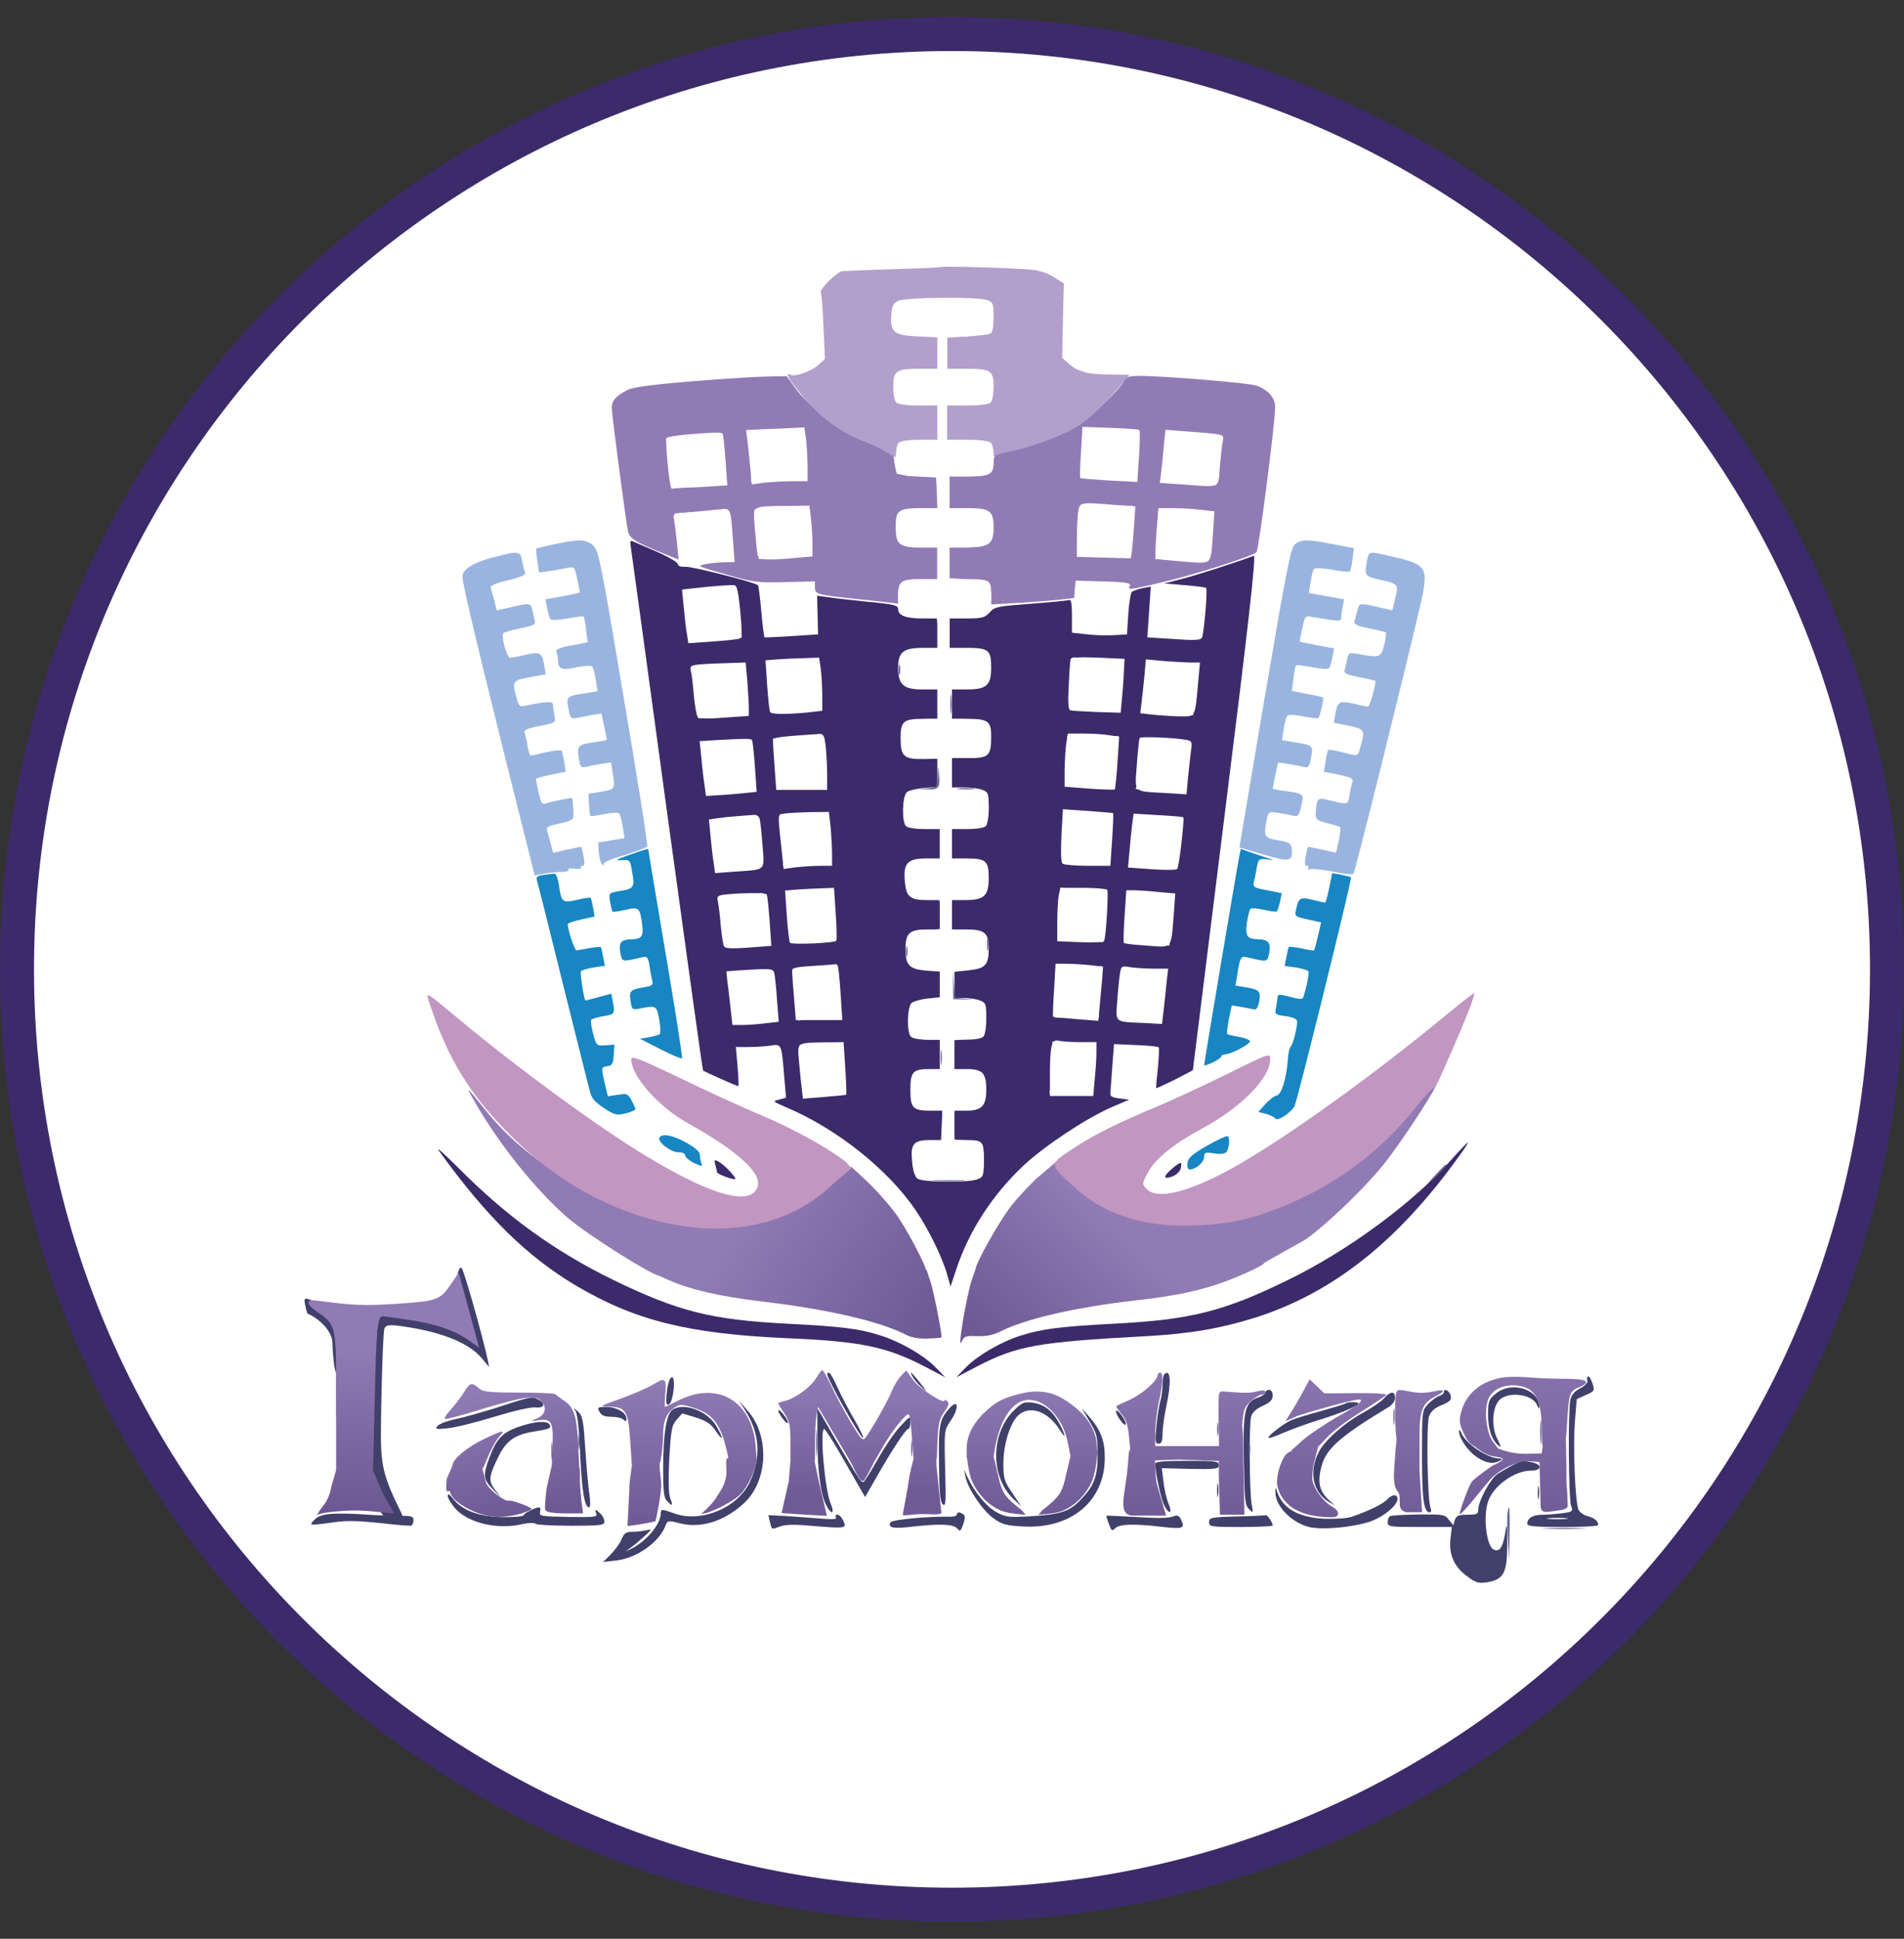 <svg width="56" height="57" viewBox="0 0 56 57" fill="none" xmlns="http://www.w3.org/2000/svg">
<rect x="0" y="0" width="56" height="57" fill="#333333" stroke="none"/>
<g clip-path="url(#clip0_1026_432)">
<path d="M28 1C43.188 1 55.5 13.312 55.5 28.5C55.5 43.688 43.188 56 28 56C12.812 56 0.5 43.688 0.5 28.5C0.5 13.312 12.812 1 28 1Z" fill="white" stroke="#3C2B6A"/>
<path d="M18.547 16.038C18.561 16.132 19.044 19.638 19.612 23.828C20.188 28.025 20.663 31.467 20.678 31.474C20.707 31.503 21.672 31.935 21.715 31.935C21.729 31.935 21.722 31.676 21.693 31.359L21.643 30.783H22.032C22.247 30.783 22.535 30.761 22.679 30.74C22.989 30.689 22.989 30.697 23.068 31.69L23.119 32.273L22.91 32.331C22.715 32.374 22.723 32.381 23.119 32.554C24.623 33.188 26.135 34.397 26.949 35.607C27.33 36.175 27.734 37.011 27.863 37.493L27.957 37.824L28.13 37.306C28.504 36.183 29.188 35.132 30.095 34.275C30.721 33.692 31.902 32.907 32.658 32.568L33.213 32.331L32.925 32.295C32.694 32.266 32.644 32.23 32.658 32.115C32.665 32.036 32.694 31.683 32.716 31.33L32.766 30.697L33.407 30.725C33.76 30.74 34.062 30.768 34.077 30.79C34.098 30.812 34.084 31.085 34.055 31.402C34.019 31.712 33.997 31.978 34.005 31.992C34.019 32 34.264 31.884 34.559 31.741L35.084 31.467L36.028 23.886C36.719 18.363 36.949 16.319 36.877 16.34C36.445 16.506 35.207 16.909 34.775 17.017L34.242 17.154L34.847 17.204C35.178 17.233 35.459 17.269 35.473 17.284C35.524 17.334 35.408 18.651 35.351 18.752C35.308 18.824 35.106 18.831 34.523 18.788L33.745 18.738L33.796 17.996L33.846 17.247L33.609 17.291C33.472 17.32 33.335 17.37 33.292 17.399C33.256 17.435 33.205 17.73 33.184 18.061L33.148 18.651L32.788 18.673C32.593 18.688 32.226 18.68 31.981 18.651L31.528 18.601V18.111C31.528 17.744 31.506 17.622 31.442 17.643C31.391 17.658 30.88 17.708 30.311 17.752C29.346 17.823 29.26 17.838 29.109 18.003C28.965 18.162 28.886 18.183 28.432 18.183H27.928V18.616V19.047H28.403C29.08 19.047 29.152 19.105 29.152 19.623C29.152 20.156 29.022 20.271 28.418 20.271H28V20.703V21.135H28.439C29.058 21.135 29.152 21.2 29.152 21.646C29.152 22.223 29.087 22.287 28.504 22.287H28V22.719V23.151H28.353C28.547 23.151 28.792 23.18 28.893 23.223C29.066 23.288 29.08 23.324 29.08 23.749C29.08 24.008 29.044 24.238 28.994 24.289C28.943 24.339 28.713 24.375 28.454 24.375H28V24.807V25.239H28.403C29.001 25.239 29.08 25.304 29.08 25.815C29.08 26.341 28.95 26.463 28.382 26.463H28V26.895V27.327H28.425C28.965 27.327 29.08 27.428 29.08 27.896C29.08 28.371 28.979 28.479 28.482 28.529L28.072 28.573V28.954V29.343H28.353C28.511 29.343 28.72 29.372 28.821 29.415C28.994 29.48 29.008 29.516 29.008 29.941C29.008 30.2 28.972 30.43 28.922 30.48C28.871 30.531 28.662 30.567 28.454 30.567H28.072V30.999V31.431H28.425C28.893 31.431 29.008 31.546 29.008 32.036C29.008 32.518 28.878 32.655 28.41 32.655H28.072V33.087V33.519H28.389C28.914 33.519 28.936 33.54 28.936 34.102C28.936 34.57 28.922 34.606 28.749 34.671C28.475 34.779 27.114 34.764 26.978 34.649C26.913 34.599 26.848 34.397 26.826 34.145C26.776 33.627 26.87 33.519 27.359 33.519H27.712V33.087V32.655H27.381C26.848 32.655 26.776 32.583 26.776 32.043C26.776 31.51 26.848 31.431 27.345 31.431H27.64V30.999V30.567H27.258C27.05 30.567 26.841 30.531 26.791 30.48C26.661 30.351 26.683 29.595 26.812 29.487C26.877 29.437 27.086 29.379 27.28 29.357L27.64 29.321V28.947V28.565L27.237 28.537C26.74 28.493 26.632 28.378 26.632 27.896C26.632 27.435 26.755 27.327 27.251 27.327H27.64V26.895V26.463H27.258C26.762 26.463 26.654 26.369 26.61 25.894C26.567 25.376 26.697 25.239 27.244 25.239H27.64V24.807V24.375H27.186C26.927 24.375 26.697 24.339 26.646 24.289C26.517 24.159 26.538 23.403 26.675 23.288C26.733 23.238 26.963 23.187 27.179 23.166L27.568 23.137V22.719V22.309L27.15 22.316C26.582 22.323 26.488 22.237 26.488 21.704C26.488 21.2 26.567 21.135 27.165 21.135H27.568V20.703V20.271H27.136C26.575 20.271 26.416 20.135 26.416 19.631C26.416 19.17 26.567 19.047 27.15 19.047H27.568V18.616V18.183H27.129C26.639 18.183 26.416 18.097 26.416 17.91C26.416 17.795 26.294 17.766 25.538 17.694C25.048 17.643 24.515 17.586 24.343 17.557L24.033 17.514L24.047 18.083L24.062 18.651L23.284 18.702C22.852 18.731 22.492 18.745 22.485 18.738C22.471 18.724 22.427 18.385 22.392 17.975C22.355 17.564 22.312 17.219 22.291 17.204C22.212 17.125 20.375 16.657 20.174 16.664C20.023 16.672 19.936 16.643 19.936 16.585C19.936 16.535 19.656 16.369 19.31 16.218C18.957 16.067 18.64 15.93 18.597 15.908C18.547 15.887 18.525 15.93 18.547 16.038ZM21.772 17.968C21.823 18.479 21.823 18.738 21.772 18.767C21.736 18.796 21.369 18.831 20.973 18.86L20.246 18.911L20.203 18.637C20.174 18.486 20.138 18.133 20.109 17.845L20.059 17.334L20.448 17.291C20.944 17.233 21.456 17.197 21.592 17.204C21.679 17.212 21.715 17.384 21.772 17.968ZM33.054 19.767C33.047 19.983 33.018 20.343 32.997 20.559L32.961 20.955L32.262 20.934C31.881 20.919 31.528 20.898 31.477 20.883C31.42 20.862 31.405 20.653 31.434 20.149C31.449 19.76 31.477 19.407 31.492 19.371C31.499 19.328 31.801 19.314 32.291 19.335L33.076 19.371L33.054 19.767ZM24.141 19.667C24.163 19.854 24.184 20.207 24.184 20.451V20.898L23.745 20.948C23.147 21.006 22.687 21.006 22.651 20.934C22.629 20.905 22.593 20.552 22.564 20.149L22.514 19.415L22.867 19.386C23.054 19.371 23.414 19.357 23.651 19.35L24.091 19.335L24.141 19.667ZM35.041 19.479H35.293L35.243 20.034C35.149 21.085 35.164 21.063 34.768 21.063C34.581 21.063 34.228 21.042 33.983 21.02L33.537 20.97L33.573 20.675C33.594 20.509 33.63 20.156 33.659 19.883L33.702 19.386L34.242 19.436C34.544 19.458 34.904 19.479 35.041 19.479ZM21.981 20.034C22.003 20.336 22.024 20.689 22.024 20.811V21.049L21.297 21.099C20.743 21.143 20.555 21.128 20.512 21.063C20.483 21.013 20.433 20.725 20.404 20.423C20.383 20.12 20.34 19.803 20.318 19.717C20.289 19.573 20.318 19.559 20.635 19.53C20.822 19.515 21.196 19.501 21.456 19.494L21.931 19.479L21.981 20.034ZM24.285 21.942C24.307 22.151 24.328 22.525 24.328 22.77V23.223H23.579H22.831L22.78 22.518C22.751 22.136 22.73 21.783 22.737 21.747C22.744 21.683 22.967 21.654 24.047 21.582C24.22 21.567 24.242 21.596 24.285 21.942ZM32.637 21.618L32.917 21.661L32.867 22.424C32.838 22.842 32.802 23.195 32.788 23.209C32.773 23.223 32.435 23.216 32.039 23.187L31.312 23.13V22.683C31.312 22.439 31.334 22.086 31.355 21.898L31.405 21.567H31.881C32.14 21.567 32.478 21.589 32.637 21.618ZM34.904 21.755C35.056 21.783 35.07 21.819 35.027 22.093C35.005 22.259 34.969 22.611 34.941 22.87L34.897 23.353L34.307 23.317C33.299 23.259 33.378 23.338 33.436 22.482C33.465 22.078 33.501 21.726 33.522 21.697C33.551 21.646 34.573 21.69 34.904 21.755ZM22.118 21.762C22.14 21.798 22.175 22.151 22.204 22.547L22.255 23.281L21.837 23.324C21.599 23.346 21.268 23.375 21.088 23.382L20.764 23.403L20.721 23.079C20.692 22.899 20.649 22.539 20.628 22.273L20.577 21.791L21.031 21.762C21.959 21.711 22.089 21.711 22.118 21.762ZM32.737 23.907C32.752 23.922 32.737 24.274 32.709 24.692L32.658 25.455H32.003C31.643 25.455 31.312 25.426 31.262 25.398C31.204 25.362 31.197 25.117 31.218 24.57L31.262 23.792L31.989 23.842C32.392 23.871 32.723 23.9 32.737 23.907ZM24.429 24.31C24.451 24.555 24.472 24.915 24.472 25.102V25.455H24.134C23.939 25.455 23.623 25.477 23.414 25.498L23.047 25.549L23.003 25.124C22.867 23.864 22.867 23.958 23.047 23.922C23.14 23.907 23.471 23.886 23.795 23.878L24.379 23.871L24.429 24.31ZM22.341 24.066C22.363 24.138 22.399 24.49 22.427 24.858C22.485 25.621 22.55 25.563 21.585 25.628L21.031 25.671L20.995 25.398C20.966 25.254 20.93 24.901 20.901 24.613L20.851 24.094L21.096 24.058C21.232 24.037 21.506 24.008 21.7 23.994C21.902 23.979 22.118 23.965 22.183 23.958C22.247 23.95 22.32 24.001 22.341 24.066ZM34.804 24.03C34.84 24.073 34.681 25.491 34.624 25.549C34.595 25.578 34.264 25.585 33.875 25.556L33.177 25.506L33.22 25.03C33.241 24.771 33.277 24.411 33.299 24.238L33.342 23.922L34.062 23.965C34.458 23.986 34.789 24.015 34.804 24.03ZM24.58 26.859C24.609 27.277 24.616 27.637 24.595 27.658C24.53 27.73 23.27 27.781 23.234 27.716C23.212 27.68 23.169 27.32 23.14 26.917L23.09 26.182L23.435 26.154C23.63 26.139 23.954 26.125 24.163 26.117L24.53 26.103L24.58 26.859ZM32.565 26.161C32.608 26.233 32.529 27.586 32.471 27.666C32.449 27.701 32.125 27.716 31.765 27.701L31.096 27.673V27.111C31.096 26.802 31.117 26.449 31.139 26.326L31.189 26.103H31.859C32.226 26.103 32.543 26.132 32.565 26.161ZM34.077 26.226L34.566 26.269L34.523 26.888C34.437 27.925 34.494 27.86 33.738 27.802C33.378 27.781 33.076 27.745 33.054 27.723C33.04 27.709 33.047 27.349 33.076 26.931L33.126 26.175H33.349C33.479 26.175 33.803 26.197 34.077 26.226ZM22.55 26.297C22.571 26.334 22.607 26.679 22.636 27.082L22.687 27.809L22.017 27.86C21.535 27.896 21.34 27.889 21.297 27.824C21.268 27.781 21.225 27.493 21.196 27.19C21.175 26.888 21.131 26.571 21.11 26.485C21.081 26.348 21.11 26.326 21.355 26.297C21.873 26.247 22.521 26.247 22.55 26.297ZM24.638 28.385C24.659 28.421 24.695 28.789 24.724 29.213L24.774 29.991H24.091H23.407L23.356 29.357C23.327 29.012 23.299 28.666 23.299 28.587C23.284 28.457 23.342 28.436 23.896 28.4C24.235 28.378 24.53 28.357 24.559 28.349C24.587 28.342 24.623 28.357 24.638 28.385ZM32.075 28.378L32.442 28.421L32.421 28.724C32.406 28.882 32.377 29.242 32.349 29.516L32.305 30.013L31.65 29.962C31.29 29.933 30.981 29.905 30.974 29.89C30.959 29.883 30.974 29.523 31.002 29.105L31.046 28.335H31.377C31.557 28.335 31.873 28.357 32.075 28.378ZM33.932 28.479H34.357L34.307 28.925C34.285 29.177 34.242 29.545 34.221 29.739L34.177 30.106L33.666 30.077C32.766 30.041 32.809 30.077 32.86 29.429C32.881 29.127 32.917 28.767 32.939 28.63C32.975 28.4 32.989 28.393 33.241 28.436C33.385 28.457 33.695 28.479 33.932 28.479ZM22.773 28.601C22.787 28.673 22.831 29.026 22.852 29.386L22.903 30.041L22.514 30.085C22.305 30.113 21.995 30.135 21.837 30.135H21.542L21.491 29.681C21.463 29.437 21.427 29.084 21.398 28.897L21.362 28.558L21.744 28.529C22.665 28.472 22.73 28.472 22.773 28.601ZM31.765 30.639H32.248V30.941C32.248 31.114 32.226 31.467 32.197 31.733L32.154 32.223H31.521H30.88V31.618C30.88 30.768 30.93 30.545 31.125 30.596C31.211 30.617 31.492 30.639 31.765 30.639ZM24.861 31.402C24.89 31.827 24.897 32.18 24.89 32.187C24.875 32.194 24.587 32.223 24.242 32.252L23.615 32.302L23.579 31.992C23.558 31.82 23.522 31.467 23.5 31.201C23.45 30.639 23.421 30.66 24.263 30.646L24.811 30.639L24.861 31.402Z" fill="#3C2B6A"/>
<path d="M12.917 33.844C14.313 35.78 15.509 36.947 16.948 37.803C18.684 38.826 20.246 39.215 23.147 39.344C25.343 39.438 26.092 39.596 27.258 40.208L27.806 40.496L27.496 40.179C27.158 39.841 26.466 39.438 25.876 39.258C25.279 39.063 24.717 38.999 23.176 38.919C20.916 38.804 19.944 38.559 18.021 37.623C16.315 36.788 14.911 35.773 13.493 34.348C13.061 33.916 12.802 33.685 12.917 33.844Z" fill="#3C2B6A"/>
<path d="M42.68 34.103C41.564 35.355 39.671 36.76 37.9 37.623C35.992 38.559 35.02 38.804 32.737 38.919C31.204 38.999 30.649 39.071 30.052 39.258C29.462 39.438 28.77 39.841 28.432 40.179L28.122 40.496L28.727 40.179C29.908 39.567 30.491 39.459 33.688 39.286C35.005 39.215 35.905 39.056 36.92 38.739C39.203 38.012 41.125 36.493 42.932 33.966C43.083 33.764 43.191 33.592 43.17 33.592C43.148 33.592 42.932 33.822 42.68 34.103Z" fill="#3C2B6A"/>
<path d="M21.038 34.245C21.067 34.339 21.088 34.44 21.088 34.468C21.088 34.511 21.491 34.67 21.614 34.67C21.707 34.67 21.319 34.252 21.131 34.151C21.009 34.087 21.002 34.101 21.038 34.245Z" fill="#3C2B6A"/>
<path d="M34.487 34.347C34.206 34.585 34.199 34.686 34.473 34.592C34.588 34.549 34.703 34.448 34.724 34.362C34.782 34.139 34.739 34.139 34.487 34.347Z" fill="#3C2B6A"/>
<path d="M13.509 37.305C13.509 37.32 13.278 37.795 13.437 38.378C13.595 38.968 13.875 39.196 13.875 39.246C13.875 39.311 13.837 39.324 13.686 39.187C13.276 38.827 12.509 38.673 11.609 38.637C11.184 38.615 11.04 38.558 10.989 38.774C10.961 38.889 10.817 40.797 10.81 41.913C10.803 44.015 10.931 44.059 11.219 44.49C11.377 44.735 11.945 44.766 11.809 44.492C11.127 43.129 11.19 42.957 11.219 41.056C11.241 40.027 11.277 39.127 11.306 39.062C11.349 38.961 11.428 38.947 11.694 38.976C12.904 39.127 13.768 39.458 14.164 39.926L14.387 40.192L14.344 39.976C14.178 39.213 13.624 37.276 13.573 37.276C13.537 37.276 13.509 37.291 13.509 37.305Z" fill="#40406B"/>
<path d="M8.955 38.233C8.955 38.29 9.022 38.628 9.058 38.628C9.086 38.628 9.658 38.908 9.771 39.395C9.875 41.791 10.247 39.11 9.815 38.7C9.455 38.369 8.955 38.06 8.955 38.233Z" fill="#40406B"/>
<path d="M24.328 40.395C24.328 40.546 25.336 42.332 25.387 42.274C25.408 42.26 25.293 42.022 25.135 41.748C24.976 41.482 24.753 41.057 24.638 40.805C24.53 40.56 24.415 40.359 24.386 40.359C24.35 40.359 24.328 40.373 24.328 40.395Z" fill="#40406B"/>
<path d="M26.841 40.479C26.877 40.551 26.999 40.688 27.107 40.789C27.28 40.947 27.273 40.933 27.064 40.659C26.812 40.343 26.726 40.27 26.841 40.479Z" fill="#40406B"/>
<path d="M34.242 40.408C34.213 40.429 34.192 40.566 34.192 40.71C34.192 40.854 34.163 41.07 34.127 41.193C34.091 41.315 34.041 41.646 34.012 41.927C33.969 42.373 33.976 42.445 34.077 42.445C34.163 42.445 34.192 42.373 34.192 42.136C34.199 41.97 34.242 41.624 34.3 41.365C34.458 40.638 34.429 40.213 34.242 40.408Z" fill="#40406B"/>
<path d="M46.705 40.467C46.676 40.495 46.669 40.553 46.69 40.603C46.705 40.647 46.611 40.748 46.474 40.819C46.309 40.906 46.215 41.014 46.186 41.165C46.114 41.518 46.136 44.074 46.208 44.268C46.273 44.434 46.258 44.448 45.949 44.491C45.769 44.513 45.502 44.535 45.358 44.535C45.085 44.535 44.919 44.635 44.919 44.801C44.919 44.873 45.157 44.895 45.963 44.895C46.539 44.895 47.007 44.873 47.007 44.837C47.007 44.722 46.892 44.628 46.705 44.578C46.597 44.556 46.474 44.47 46.431 44.398C46.33 44.203 46.258 42.533 46.323 41.777L46.374 41.136L46.64 41.014C46.906 40.899 46.906 40.892 46.834 40.661C46.784 40.532 46.734 40.445 46.705 40.467ZM46.05 44.657C45.906 44.671 45.675 44.671 45.546 44.657C45.423 44.642 45.546 44.628 45.819 44.628C46.1 44.628 46.201 44.642 46.05 44.657Z" fill="#40406B"/>
<path d="M19.62 40.87C19.591 41.072 19.591 41.259 19.612 41.28C19.692 41.359 19.778 41.179 19.814 40.841C19.864 40.359 19.684 40.38 19.62 40.87Z" fill="#40406B"/>
<path d="M43.99 40.977C43.789 41.143 43.767 41.2 43.767 41.589C43.767 42.021 43.875 42.338 44.084 42.511C44.156 42.568 44.142 42.518 44.048 42.324C43.846 41.949 43.89 41.33 44.127 41.136C44.422 40.898 45.085 41.006 45.207 41.309C45.243 41.402 45.272 41.438 45.272 41.388C45.301 40.855 44.459 40.581 43.99 40.977Z" fill="#40406B"/>
<path d="M37.216 40.942C37.216 40.978 37.122 41.05 37.007 41.086C36.611 41.223 36.553 41.467 36.582 42.929C36.604 44.088 36.618 44.254 36.733 44.369C36.863 44.491 36.863 44.491 36.812 44.218C36.748 43.843 36.733 41.878 36.798 41.647C36.834 41.525 36.949 41.417 37.144 41.331C37.36 41.23 37.432 41.158 37.432 41.028C37.432 40.927 37.388 40.863 37.324 40.863C37.266 40.863 37.216 40.899 37.216 40.942Z" fill="#40406B"/>
<path d="M42.471 40.921C42.471 40.964 42.407 41.021 42.327 41.043C42.248 41.072 42.097 41.18 42.003 41.281C41.823 41.468 41.823 41.489 41.823 42.785C41.823 44.06 41.874 44.463 42.047 44.463C42.097 44.463 42.104 44.413 42.075 44.333C41.982 44.124 41.946 41.857 42.032 41.633C42.09 41.489 42.205 41.389 42.407 41.309C42.623 41.223 42.687 41.165 42.673 41.057C42.651 40.906 42.471 40.791 42.471 40.921Z" fill="#40406B"/>
<path d="M40.707 41.108C40.628 41.202 40.369 41.382 40.132 41.511C39.556 41.821 38.965 42.339 38.785 42.692C38.49 43.275 38.612 43.873 39.087 44.161L39.267 44.262L39.116 44.132C38.8 43.858 38.735 43.571 38.879 43.074C39.016 42.584 39.447 42.21 40.83 41.375C40.952 41.303 41.031 41.195 41.031 41.094C41.031 40.892 40.895 40.9 40.707 41.108Z" fill="#40406B"/>
<path d="M15.437 41.128C15.357 41.143 14.954 41.272 14.537 41.409C14.119 41.539 13.601 41.683 13.385 41.726C13.169 41.769 12.945 41.855 12.881 41.913C12.78 42.021 12.809 42.028 13.169 41.992C13.385 41.971 14.004 41.819 14.537 41.654C15.105 41.481 15.602 41.366 15.746 41.38C16.005 41.409 16.063 41.272 15.84 41.15C15.696 41.078 15.674 41.071 15.437 41.128Z" fill="#40406B"/>
<path d="M21.916 41.465C22.348 42.135 22.391 42.848 22.053 43.575C21.693 44.331 20.642 44.77 19.857 44.504C19.454 44.359 19.432 44.359 19.432 44.511C19.432 44.813 18.993 45.331 18.568 45.533L18.388 45.62L18.568 45.49C18.669 45.418 18.842 45.267 18.964 45.159C19.18 44.957 19.18 44.95 19 44.993C18.9 45.015 18.72 45.036 18.597 45.036C18.41 45.036 18.352 45.08 18.28 45.26C18.23 45.382 18.086 45.576 17.964 45.699L17.74 45.922L18.129 45.879C18.734 45.807 19.396 45.339 19.576 44.849C19.634 44.705 19.656 44.698 19.987 44.784C20.591 44.943 21.268 44.741 21.844 44.23C22.593 43.582 22.658 42.207 21.974 41.458L21.736 41.184L21.916 41.465Z" fill="#40406B"/>
<path d="M29.807 41.481C29.13 42.164 29.13 43.425 29.807 44.072L30.03 44.281L29.771 43.892C29.534 43.547 29.512 43.461 29.512 43.014C29.512 42.46 29.714 41.826 29.951 41.61C30.297 41.301 30.829 41.495 31.175 42.049C31.355 42.33 31.348 42.229 31.175 41.884C30.974 41.495 30.721 41.286 30.383 41.243C30.117 41.207 30.066 41.229 29.807 41.481Z" fill="#40406B"/>
<path d="M39.577 41.26C39.563 41.282 39.239 41.376 38.864 41.483C38.49 41.584 38.087 41.707 37.972 41.757C37.734 41.865 37.266 42.232 37.309 42.275C37.324 42.297 37.518 42.225 37.734 42.131C37.95 42.038 38.432 41.858 38.807 41.743C39.462 41.541 39.952 41.332 39.952 41.26C39.952 41.21 39.627 41.217 39.577 41.26Z" fill="#40406B"/>
<path d="M27.914 41.416C27.633 41.74 27.604 41.884 27.618 43.015C27.626 43.864 27.647 44.145 27.726 44.224C27.82 44.311 27.827 44.174 27.798 43.188C27.77 42.057 27.77 42.05 27.957 41.776C28.223 41.388 28.187 41.1 27.914 41.416Z" fill="#40406B"/>
<path d="M16.913 41.46C16.985 41.554 17.028 41.95 17.064 42.756C17.114 43.858 17.193 44.318 17.33 44.318C17.366 44.318 17.366 44.146 17.337 43.937C17.301 43.735 17.251 43.13 17.215 42.605C17.157 41.734 17.143 41.633 16.985 41.489C16.877 41.388 16.848 41.381 16.913 41.46Z" fill="#40406B"/>
<path d="M17.633 41.51C17.69 41.618 17.784 41.654 17.978 41.654C18.129 41.654 18.288 41.69 18.338 41.74C18.403 41.805 18.424 41.798 18.424 41.711C18.424 41.531 18.137 41.366 17.827 41.366C17.575 41.366 17.561 41.38 17.633 41.51Z" fill="#40406B"/>
<path d="M19.771 41.454C19.598 41.584 19.504 42.188 19.504 43.175C19.504 43.851 19.526 44.046 19.62 44.132C19.778 44.298 19.8 44.276 19.713 44.046C19.663 43.923 19.656 43.513 19.684 42.894C19.735 42.037 19.756 41.907 19.9 41.742L20.066 41.555L20.469 41.677C20.779 41.778 20.916 41.864 21.052 42.073C21.276 42.397 21.29 42.318 21.074 41.936C20.822 41.483 20.095 41.216 19.771 41.454Z" fill="#40406B"/>
<path d="M22.895 41.472C22.888 41.508 22.953 41.623 23.032 41.724C23.111 41.825 23.176 41.868 23.176 41.825C23.176 41.775 23.111 41.667 23.032 41.573C22.96 41.48 22.895 41.429 22.895 41.472Z" fill="#40406B"/>
<path d="M24.04 42.266C24.04 43.216 24.134 43.936 24.299 44.253C24.451 44.548 24.559 44.512 24.436 44.217C24.256 43.799 24.105 42.014 24.242 42.014C24.271 42.014 24.559 42.46 24.868 43.014L25.444 44.015L25.761 43.461C26.229 42.64 26.639 42.014 26.711 42.014C26.747 42.014 26.776 41.927 26.776 41.812C26.769 41.618 26.769 41.625 26.466 41.949C26.301 42.129 26.006 42.561 25.819 42.899C25.624 43.245 25.437 43.54 25.401 43.569C25.336 43.605 25.271 43.511 24.501 42.194L24.04 41.402V42.266Z" fill="#40406B"/>
<path d="M32.046 41.792C32.262 42.152 32.284 42.231 32.284 42.764C32.284 43.39 32.183 43.671 31.823 44.052C31.463 44.448 31.211 44.528 30.218 44.585C29.663 44.614 29.562 44.6 29.303 44.456C29.015 44.297 28.662 43.872 28.461 43.44L28.353 43.203L28.396 43.419C28.468 43.772 28.9 44.412 29.217 44.636C29.469 44.823 29.591 44.852 30.102 44.88C31.514 44.952 32.485 44.132 32.493 42.879C32.5 42.361 32.377 42.051 32.032 41.648L31.816 41.403L32.046 41.792Z" fill="#40406B"/>
<path d="M32.824 41.496C32.824 41.554 32.889 41.676 32.968 41.777C33.047 41.885 33.112 41.921 33.112 41.863C33.105 41.734 32.831 41.374 32.824 41.496Z" fill="#40406B"/>
<path d="M15.257 41.949C14.781 42.114 14.601 42.301 14.4 42.841C14.198 43.381 14.205 43.482 14.508 43.799C14.76 44.058 14.767 44.058 14.573 43.821C14.357 43.54 14.364 43.425 14.666 42.813C14.897 42.352 15.141 42.179 15.725 42.085C16.178 42.013 16.229 41.985 16.157 41.877C16.092 41.761 15.703 41.79 15.257 41.949Z" fill="#40406B"/>
<path d="M42.911 42.071C42.903 42.236 43.105 42.567 43.335 42.762C43.616 42.992 43.868 43.064 44.077 42.963C44.199 42.906 44.206 42.884 44.113 42.884C43.731 42.87 43.112 42.452 42.975 42.121C42.939 42.042 42.911 42.02 42.911 42.071Z" fill="#40406B"/>
<path d="M33.976 43.035C33.976 43.273 34.149 44.094 34.242 44.26C34.386 44.547 34.494 44.504 34.372 44.216C34.314 44.08 34.242 43.784 34.221 43.568L34.17 43.165L35.013 43.187C35.769 43.201 35.848 43.187 35.848 43.072C35.848 42.964 35.754 42.949 34.912 42.949C34.249 42.949 33.976 42.971 33.976 43.035Z" fill="#40406B"/>
<path d="M44.487 43.08C44.35 43.152 44.149 43.267 44.048 43.332C43.839 43.468 43.479 44.131 43.479 44.376C43.479 44.512 43.443 44.534 43.163 44.534C42.896 44.534 42.831 44.563 42.788 44.692L42.745 44.844L42.615 44.685C42.5 44.527 42.45 44.52 41.715 44.527C41.291 44.534 40.909 44.556 40.88 44.577C40.844 44.599 40.815 44.678 40.815 44.757C40.815 44.887 40.873 44.894 41.759 44.894H42.702L42.666 45.196C42.601 45.679 42.752 46.039 43.119 46.319C43.4 46.535 43.472 46.557 43.731 46.521C44.221 46.442 44.329 46.255 44.329 45.419C44.329 44.757 44.322 44.736 44.264 45.11C44.192 45.506 44.106 45.628 43.94 45.563C43.717 45.477 43.609 44.556 43.775 44.124C43.94 43.67 44.552 43.238 45.027 43.238C45.351 43.238 45.373 43.058 45.056 42.993C44.761 42.936 44.782 42.936 44.487 43.08Z" fill="#40406B"/>
<path d="M35.797 43.814C35.797 43.994 35.812 44.066 35.826 43.973C35.84 43.886 35.84 43.742 35.826 43.649C35.812 43.562 35.797 43.634 35.797 43.814Z" fill="#40406B"/>
<path d="M45.229 43.886C45.229 44.066 45.243 44.139 45.258 44.045C45.272 43.959 45.272 43.815 45.258 43.721C45.243 43.635 45.229 43.706 45.229 43.886Z" fill="#40406B"/>
<path d="M37.511 43.837C37.489 44.255 37.957 44.751 38.497 44.895C38.9 44.996 39.973 44.888 40.419 44.687C40.779 44.528 41.103 44.24 41.103 44.067C41.103 43.916 40.938 43.931 40.794 44.089C40.671 44.226 40.196 44.449 39.736 44.6C39.599 44.643 39.231 44.665 38.922 44.651C38.173 44.607 37.727 44.348 37.561 43.851C37.525 43.722 37.518 43.722 37.511 43.837Z" fill="#40406B"/>
<path d="M13.169 43.98C13.169 44.044 13.27 44.21 13.385 44.347C13.759 44.764 14.58 44.973 15.307 44.822C15.523 44.772 15.725 44.764 15.753 44.8C15.775 44.829 16.243 44.858 16.79 44.858C17.669 44.858 17.776 44.844 17.776 44.736C17.776 44.671 17.726 44.563 17.661 44.505C17.517 44.361 17.481 44.361 17.539 44.505C17.575 44.599 17.474 44.613 16.718 44.599C15.912 44.584 15.854 44.577 15.883 44.448C15.905 44.376 15.89 44.318 15.854 44.318C15.746 44.318 15.401 44.498 15.401 44.548C15.401 44.584 15.134 44.606 14.81 44.606C14.126 44.606 13.594 44.412 13.327 44.066C13.219 43.929 13.169 43.9 13.169 43.98Z" fill="#40406B"/>
<path d="M9.706 44.513C9.49 44.528 9.324 44.593 9.245 44.686C9.122 44.816 9.122 44.823 9.252 44.823C9.324 44.823 9.605 44.787 9.864 44.751C10.202 44.701 10.577 44.715 11.196 44.78C11.664 44.837 12.074 44.866 12.103 44.852C12.139 44.83 12.161 44.758 12.161 44.686C12.161 44.578 12.096 44.564 11.714 44.564C11.462 44.564 10.987 44.549 10.649 44.521C10.31 44.499 9.886 44.492 9.706 44.513Z" fill="#40406B"/>
<path d="M28.144 44.527C28.144 44.563 28.072 44.592 27.986 44.592C27.287 44.577 26.243 44.678 26.193 44.757C26.099 44.916 26.272 44.952 26.812 44.887C27.633 44.793 28.043 44.808 28.151 44.937C28.238 45.038 28.252 45.024 28.331 44.815C28.389 44.635 28.389 44.556 28.331 44.52C28.223 44.448 28.144 44.448 28.144 44.527Z" fill="#40406B"/>
<path d="M22.643 44.742C22.708 44.987 22.687 44.972 22.939 44.879C23.097 44.821 23.371 44.814 23.911 44.864C24.868 44.943 24.911 44.936 24.803 44.713C24.76 44.612 24.681 44.533 24.631 44.533C24.58 44.533 24.559 44.569 24.587 44.612C24.623 44.67 24.479 44.677 24.069 44.641C23.752 44.619 23.299 44.583 23.054 44.569L22.6 44.547L22.643 44.742Z" fill="#40406B"/>
<path d="M32.536 44.564C32.536 44.578 32.572 44.686 32.615 44.808C32.687 45.01 32.709 45.024 32.802 44.931C32.917 44.808 33.357 44.794 34.156 44.888C34.789 44.96 34.854 44.938 34.746 44.7C34.688 44.564 34.638 44.535 34.523 44.578C34.336 44.643 34.12 44.643 33.241 44.592C32.853 44.571 32.536 44.556 32.536 44.564Z" fill="#40406B"/>
<path d="M36.373 44.585C35.617 44.606 35.56 44.621 35.56 44.751C35.56 44.887 35.61 44.895 36.496 44.895C37.014 44.895 37.432 44.873 37.432 44.851C37.432 44.765 37.28 44.535 37.23 44.549C37.201 44.556 36.812 44.578 36.373 44.585Z" fill="#40406B"/>
<path d="M26.43 19.694C26.43 19.831 26.445 19.889 26.466 19.817C26.481 19.752 26.481 19.637 26.466 19.564C26.445 19.5 26.43 19.557 26.43 19.694Z" fill="#6B6B96"/>
<path d="M27.95 20.703C27.95 20.963 27.964 21.063 27.978 20.934C27.993 20.811 27.993 20.596 27.978 20.466C27.964 20.343 27.95 20.444 27.95 20.703Z" fill="#6B6B96"/>
<path d="M27.582 22.806C27.568 23.137 27.568 23.145 27.302 23.173L27.028 23.202L27.302 23.209C27.611 23.224 27.662 23.152 27.618 22.748C27.597 22.475 27.59 22.482 27.582 22.806Z" fill="#6B6B96"/>
<path d="M28.202 23.2C28.331 23.215 28.526 23.215 28.634 23.2C28.741 23.186 28.634 23.171 28.396 23.171C28.158 23.171 28.072 23.186 28.202 23.2Z" fill="#6B6B96"/>
<path d="M29.029 27.795C29.029 27.954 29.044 28.011 29.058 27.918C29.073 27.831 29.073 27.702 29.058 27.63C29.037 27.565 29.022 27.637 29.029 27.795Z" fill="#6B6B96"/>
<path d="M26.646 27.973C26.646 28.11 26.661 28.168 26.682 28.096C26.697 28.031 26.697 27.916 26.682 27.844C26.661 27.779 26.646 27.837 26.646 27.973Z" fill="#6B6B96"/>
<path d="M28.029 28.946L28.036 29.378L28.346 29.385L28.648 29.393L28.367 29.364L28.079 29.335L28.05 28.925L28.029 28.514V28.946Z" fill="#6B6B96"/>
<path d="M27.662 31.105C27.662 31.299 27.676 31.378 27.69 31.263C27.705 31.155 27.705 30.997 27.69 30.903C27.676 30.817 27.662 30.903 27.662 31.105Z" fill="#6B6B96"/>
<path d="M42.219 34.54L41.931 34.85L42.241 34.562C42.522 34.302 42.579 34.238 42.522 34.238C42.507 34.238 42.371 34.374 42.219 34.54Z" fill="#6B6B96"/>
<path d="M27.518 34.72C27.748 34.734 28.101 34.734 28.31 34.72C28.518 34.705 28.331 34.698 27.892 34.698C27.46 34.698 27.287 34.705 27.518 34.72Z" fill="#6B6B96"/>
<path d="M9.886 40.862C9.886 41.632 9.9 41.949 9.907 41.56C9.922 41.179 9.922 40.545 9.907 40.156C9.9 39.775 9.886 40.092 9.886 40.862Z" fill="#6B6B96"/>
<path d="M40.981 41.654C40.981 41.87 40.995 41.964 41.01 41.849C41.024 41.741 41.024 41.568 41.01 41.453C40.995 41.345 40.981 41.438 40.981 41.654Z" fill="#6B6B96"/>
<path d="M45.301 42.122C45.301 42.439 45.315 42.561 45.33 42.388C45.344 42.223 45.344 41.963 45.33 41.812C45.315 41.668 45.301 41.805 45.301 42.122Z" fill="#6B6B96"/>
<path d="M35.797 42.015C35.797 42.195 35.812 42.267 35.826 42.174C35.84 42.087 35.84 41.943 35.826 41.85C35.812 41.763 35.797 41.835 35.797 42.015Z" fill="#6B6B96"/>
<path d="M23.997 42.409C23.997 42.762 24.004 42.92 24.019 42.755C24.033 42.589 24.033 42.294 24.019 42.106C24.004 41.919 23.997 42.049 23.997 42.409Z" fill="#6B6B96"/>
<path d="M17.006 42.409C17.006 42.604 17.02 42.683 17.035 42.568C17.049 42.46 17.049 42.301 17.035 42.208C17.02 42.121 17.006 42.208 17.006 42.409Z" fill="#6B6B96"/>
<path d="M26.798 42.59C26.798 42.806 26.812 42.9 26.826 42.784C26.841 42.676 26.841 42.504 26.826 42.388C26.812 42.28 26.798 42.374 26.798 42.59Z" fill="#6B6B96"/>
<path d="M16.214 42.662C16.214 42.878 16.229 42.972 16.243 42.857C16.257 42.749 16.257 42.576 16.243 42.461C16.229 42.353 16.214 42.446 16.214 42.662Z" fill="#6B6B96"/>
<path d="M36.733 42.624C36.733 42.819 36.748 42.898 36.762 42.782C36.776 42.675 36.776 42.516 36.762 42.422C36.748 42.336 36.733 42.422 36.733 42.624Z" fill="#6B6B96"/>
<path d="M44.336 44.512C44.322 44.627 44.329 44.972 44.35 45.289L44.386 45.865L44.401 45.088C44.415 44.339 44.386 44.108 44.336 44.512Z" fill="#6B6B96"/>
<path d="M45.481 44.942C45.762 44.957 46.237 44.957 46.525 44.942C46.806 44.935 46.575 44.921 45.999 44.921C45.423 44.921 45.193 44.935 45.481 44.942Z" fill="#6B6B96"/>
<path d="M21.844 11.103C19.771 11.239 18.677 11.355 18.475 11.456C18.115 11.636 17.992 11.78 17.992 11.995C17.992 12.175 18.367 14.998 18.46 15.574C18.504 15.826 18.64 15.919 19.497 16.265L19.958 16.452L19.908 15.927C19.879 15.646 19.836 15.336 19.821 15.25C19.785 15.106 19.814 15.099 20.347 15.055C20.656 15.027 21.031 14.991 21.175 14.976C21.491 14.933 21.491 14.933 21.556 15.854L21.607 16.524L21.333 16.531C21.175 16.531 20.923 16.553 20.764 16.582C20.484 16.639 20.498 16.646 21.34 16.884C22.147 17.122 22.262 17.136 23.09 17.114L23.968 17.093V17.266C23.968 17.467 24.011 17.482 25.12 17.604C25.495 17.64 25.941 17.69 26.114 17.712L26.416 17.748V17.474C26.416 17.093 26.51 17.028 27.078 17.028H27.568V16.56V16.092H27.071C26.438 16.092 26.344 16.013 26.344 15.48C26.344 14.998 26.43 14.94 27.1 14.94H27.575L27.554 14.487L27.532 14.04L26.978 14.004C26.675 13.983 26.409 13.947 26.38 13.925C26.358 13.896 26.323 13.716 26.294 13.522C26.258 13.162 26.258 13.162 25.912 13.075C25.041 12.852 23.867 12.075 23.392 11.412L23.14 11.059L22.672 11.067C22.413 11.074 22.046 11.088 21.844 11.103ZM23.709 12.939C23.731 13.147 23.752 13.507 23.752 13.731V14.148H23.306C23.054 14.148 22.687 14.17 22.478 14.191L22.111 14.242L22.067 13.745C22.039 13.471 22.003 13.111 21.981 12.946L21.945 12.643L22.543 12.615C22.874 12.607 23.256 12.586 23.399 12.579L23.659 12.564L23.709 12.939ZM21.254 12.759C21.276 12.795 21.311 13.14 21.34 13.543L21.391 14.271L20.584 14.321C20.138 14.343 19.756 14.357 19.742 14.335C19.684 14.278 19.555 12.917 19.605 12.874C19.634 12.845 19.9 12.802 20.21 12.773C21.052 12.708 21.218 12.701 21.254 12.759ZM23.853 15.243C23.875 15.451 23.896 15.79 23.896 15.991V16.358L23.414 16.402C22.572 16.481 22.327 16.466 22.284 16.323C22.269 16.258 22.233 15.919 22.204 15.574C22.147 14.839 22.089 14.89 23.111 14.875L23.803 14.868L23.853 15.243Z" fill="#917BB5"/>
<path d="M33.033 11.239C32.982 11.347 32.701 11.65 32.413 11.916C31.787 12.499 30.959 12.931 30.038 13.155C29.685 13.241 29.361 13.313 29.318 13.327C29.267 13.342 29.224 13.457 29.224 13.594C29.224 13.947 29.123 14.004 28.49 14.004H27.928V14.472V14.94H28.461C29.116 14.94 29.224 15.019 29.224 15.509C29.224 15.998 29.094 16.092 28.446 16.092H27.928V16.56V17.028H28.425C29.109 17.028 29.152 17.05 29.152 17.445V17.77L29.93 17.726C30.354 17.698 30.901 17.662 31.146 17.633L31.593 17.582L31.614 17.33L31.636 17.071L32.392 17.093C33.169 17.114 33.285 17.136 33.22 17.251C33.148 17.359 33.313 17.33 34.379 17.071C35.373 16.819 36.834 16.351 36.956 16.236C37.021 16.171 37.504 12.435 37.504 11.981C37.504 11.693 37.316 11.477 36.964 11.34C36.755 11.261 34.336 11.059 33.537 11.052C33.177 11.052 33.126 11.074 33.033 11.239ZM33.508 12.643C33.529 12.672 33.529 13.025 33.501 13.428L33.45 14.17L32.622 14.127C32.169 14.098 31.787 14.069 31.773 14.055C31.758 14.04 31.765 13.702 31.794 13.291L31.837 12.55L32.651 12.579C33.097 12.593 33.479 12.622 33.508 12.643ZM35.689 12.751C35.984 12.787 35.999 12.802 35.963 12.982C35.941 13.09 35.905 13.428 35.877 13.73C35.826 14.379 35.934 14.328 34.775 14.242L34.113 14.198L34.149 13.903C34.17 13.738 34.206 13.392 34.228 13.126L34.278 12.636L34.825 12.679C35.128 12.701 35.517 12.73 35.689 12.751ZM32.802 14.847L33.393 14.89L33.357 15.437C33.335 15.739 33.306 16.078 33.292 16.2L33.256 16.416L32.464 16.394L31.672 16.373V15.811C31.672 15.502 31.694 15.142 31.715 15.019C31.765 14.767 31.78 14.76 32.802 14.847ZM35.337 14.991L35.718 15.034L35.675 15.689C35.603 16.646 35.682 16.574 34.789 16.51C34.365 16.474 34.012 16.438 33.99 16.423C33.976 16.402 33.983 16.063 34.012 15.667L34.069 14.94H34.508C34.746 14.94 35.12 14.962 35.337 14.991Z" fill="#917BB5"/>
<path fill-rule="evenodd" clip-rule="evenodd" d="M28.691 37.318L28.598 37.578C28.425 38.082 28.137 39.803 28.288 39.435C28.353 39.291 28.403 39.27 28.734 39.284C29.001 39.291 29.202 39.255 29.404 39.155C30.153 38.773 31.629 38.435 33.4 38.233C34.631 38.096 35.416 37.923 36.186 37.621C36.752 37.395 37.239 37.156 37.171 37.133L38.411 36.434C39.037 35.987 40.124 34.943 40.693 34.238C41.226 33.575 42.342 31.862 42.241 31.862C42.227 31.862 42.009 31.974 41.829 32.219C41.022 33.328 39.616 34.419 38.321 35.067C35.628 36.399 33.152 36.261 31.546 34.662L31.091 34.134L30.47 34.662C30.239 34.886 29.908 35.238 29.742 35.454C29.368 35.933 28.682 37.177 28.691 37.318Z" fill="url(#paint0_linear_1026_432)"/>
<path fill-rule="evenodd" clip-rule="evenodd" d="M19.365 37.501L19.648 37.627C20.289 37.915 21.16 38.116 22.427 38.267C24.378 38.498 25.876 38.851 26.639 39.239C26.805 39.326 27.014 39.362 27.28 39.355C27.496 39.347 27.676 39.333 27.69 39.326C27.719 39.29 27.482 38.051 27.374 37.706L27.251 37.331L27.231 37.332C27.214 37.174 26.65 36.091 26.33 35.662C26.135 35.402 25.768 34.985 25.509 34.74L25.034 34.301L24.597 34.625C23.575 35.77 21.919 36.072 20.084 35.791C17.895 35.46 15.746 34.466 14.277 32.638C13.716 31.932 13.687 31.911 13.925 32.328C14.63 33.581 15.732 34.963 16.682 35.791C17.33 36.348 19.168 37.48 19.365 37.501Z" fill="url(#paint1_linear_1026_432)"/>
<path fill-rule="evenodd" clip-rule="evenodd" d="M9.511 44.265C9.626 44.121 9.72 43.905 9.749 43.689L9.886 43.22V41.24C9.893 38.986 9.893 38.965 9.36 38.59C8.993 38.345 8.971 38.187 9.302 38.237C10.411 38.381 10.685 38.396 11.678 38.331C12.873 38.252 12.945 38.223 13.277 37.733L13.493 37.417L13.543 37.604C13.556 37.653 13.591 37.782 13.639 37.956C13.696 38.164 13.771 38.438 13.845 38.713L14.09 39.62L13.802 39.418C13.392 39.123 12.823 38.921 12.024 38.806C11.642 38.749 11.297 38.698 11.254 38.698C11.102 38.698 11.066 39.073 11.023 41.146L10.973 43.198L10.956 43.199L11.203 43.775C11.25 43.9 11.362 44.093 11.452 44.246C11.527 44.376 11.587 44.477 11.577 44.487C11.568 44.496 11.455 44.484 11.291 44.468C11.04 44.442 10.669 44.404 10.376 44.409C9.858 44.423 9.407 44.486 9.343 44.537C9.285 44.587 9.403 44.395 9.511 44.265Z" fill="url(#paint2_linear_1026_432)"/>
<path fill-rule="evenodd" clip-rule="evenodd" d="M23.198 43.559L22.987 44.485L23.719 44.535L24.32 44.566L24.084 43.559L23.956 42.948H23.968V42.423C23.968 42.142 23.99 41.782 24.011 41.631L24.062 41.364L24.53 42.156L24.998 42.948H25L25.207 43.351C25.322 43.546 25.372 43.582 25.423 43.51C25.495 43.406 25.681 43.049 25.724 42.948H25.732L25.97 42.531C26.243 42.056 26.668 41.523 26.733 41.588C26.755 41.609 26.798 41.904 26.819 42.25L26.87 42.876H26.873C26.856 42.941 26.753 43.325 26.74 43.45C26.723 43.614 26.567 44.458 26.553 44.516C26.541 44.563 26.621 44.554 26.76 44.539C26.876 44.526 27.032 44.509 27.212 44.516C27.644 44.537 27.724 44.523 27.681 44.423L27.541 43.075V42.876H27.554L27.575 42.308C27.597 41.847 27.64 41.688 27.777 41.508C27.899 41.343 27.921 41.256 27.863 41.199C27.82 41.156 27.784 41.141 27.784 41.17C27.784 41.307 27.043 40.825 26.855 40.572L26.654 40.292L26.503 40.45C26.416 40.536 26.294 40.738 26.229 40.897C26.114 41.192 25.646 42.012 25.466 42.257C25.372 42.38 25.336 42.336 25.005 41.789C24.811 41.458 24.559 40.983 24.443 40.731C24.328 40.486 24.213 40.285 24.184 40.285C24.163 40.285 24.083 40.385 24.011 40.508C23.853 40.774 23.385 41.12 23.097 41.184C22.982 41.213 22.888 41.242 22.888 41.256C22.888 41.271 22.968 41.408 23.068 41.552C23.22 41.782 23.248 41.897 23.248 42.38V42.948H23.249L23.198 43.559Z" fill="url(#paint3_linear_1026_432)"/>
<path fill-rule="evenodd" clip-rule="evenodd" d="M33.177 43.019C33.161 43.257 33.127 43.48 33.097 43.679C33.017 44.204 32.963 44.56 33.334 44.56H34.295L34.019 43.609C33.997 43.465 33.976 43.242 33.976 43.127L33.976 43.114C33.976 43.056 33.976 42.995 33.969 42.938C34.156 42.928 34.418 42.918 34.697 42.911C34.73 42.916 34.872 42.92 35.113 42.925L35.848 42.954V43.379L35.88 44.533H36.6L36.568 42.875C36.568 42.369 36.554 41.96 36.533 41.94C36.571 41.435 36.596 41.373 36.784 41.199C36.906 41.091 37.05 41.004 37.108 41.004C37.165 41.004 37.216 40.968 37.216 40.925C37.216 40.875 37.136 40.868 36.985 40.904C36.769 40.961 36.632 40.961 35.999 40.911C35.955 40.907 35.923 40.904 35.899 40.917C35.834 40.953 35.835 41.11 35.84 41.703L35.855 42.516H34.919H33.976V42.099C33.983 41.876 34.026 41.48 34.084 41.22C34.206 40.666 34.221 40.356 34.12 40.356C34.084 40.356 34.048 40.385 34.048 40.428C34.048 40.587 33.601 40.983 33.241 41.148C33.033 41.242 32.845 41.328 32.831 41.343C32.817 41.35 32.889 41.451 32.982 41.573C33.126 41.731 33.177 41.904 33.213 42.307L33.249 42.684L33.241 42.681C33.227 42.515 33.198 42.652 33.177 43.019Z" fill="url(#paint4_linear_1026_432)"/>
<path fill-rule="evenodd" clip-rule="evenodd" d="M43.364 42.522C43.464 42.602 43.673 42.757 43.842 42.799C43.897 42.813 43.954 42.822 44.006 42.831C44.175 42.86 44.29 42.88 44.091 42.992C44.054 43.018 44.018 43.035 43.981 43.052C43.946 43.068 43.911 43.085 43.871 43.11C43.761 43.182 43.45 43.411 43.328 43.519C43.198 43.627 42.93 44.463 42.93 44.499C42.93 44.591 43.271 44.175 43.545 43.84C43.675 43.68 43.791 43.539 43.846 43.481C44.12 43.186 44.66 42.941 44.991 42.963L45.279 42.984L45.308 44.105C45.308 44.487 45.315 44.487 45.834 44.408C45.834 44.408 46.108 44.391 46.108 44.276C46.108 43.971 46.071 43.575 46.071 43.575V43.128L46.055 42.307C46.069 42.203 46.078 42.048 46.093 41.816L46.093 41.811C46.143 40.969 46.165 40.897 46.438 40.789C46.827 40.623 46.683 40.537 46.021 40.537C45.668 40.537 45.178 40.516 44.919 40.494C44.66 40.472 44.315 40.472 44.149 40.508C43.537 40.623 43.119 40.983 42.975 41.516C42.911 41.754 42.918 41.847 43.04 42.114C43.132 42.331 43.224 42.456 43.364 42.522ZM45.373 42.525C45.367 42.564 45.359 42.627 45.344 42.732C45.266 42.733 45.193 42.736 45.124 42.738C44.776 42.75 44.515 42.758 44.061 42.587L43.904 42.38C43.703 42.099 43.638 41.401 43.789 41.099C43.933 40.825 44.257 40.688 44.646 40.739C45.171 40.811 45.344 41.149 45.351 42.114C45.351 42.343 45.353 42.465 45.373 42.525Z" fill="url(#paint5_linear_1026_432)"/>
<path fill-rule="evenodd" clip-rule="evenodd" d="M18.59 43.055C18.557 43.267 18.5 43.661 18.511 43.796L18.456 44.863C18.715 44.849 19.271 44.733 19.279 44.726C19.286 44.726 19.468 43.861 19.447 43.608L19.401 43.145V43.006L19.418 43.005L19.461 42.745C19.483 42.602 19.504 42.342 19.504 42.177C19.504 41.774 19.605 41.543 19.828 41.392C20.008 41.277 20.037 41.277 20.404 41.392C20.995 41.579 21.218 41.889 21.412 42.818C21.416 42.836 21.419 42.853 21.422 42.868C21.409 42.872 21.398 42.875 21.391 42.875C21.362 42.875 21.348 42.997 21.362 43.141C21.376 43.329 21.363 43.514 21.241 43.751C21.241 43.751 21.114 43.963 21.031 44.084C20.902 44.271 20.629 44.504 20.629 44.504C20.83 44.525 21.573 44.145 21.782 43.929C21.994 43.717 22.213 43.218 22.234 43.019H22.262L22.226 42.529C22.125 41.19 21.11 40.586 19.936 41.183C19.742 41.284 19.569 41.363 19.562 41.363C19.548 41.363 19.548 41.219 19.562 41.046C19.605 40.506 19.584 40.485 19.216 40.701C19.036 40.809 18.604 40.996 18.244 41.126C17.647 41.334 17.618 41.356 17.884 41.356C18.403 41.363 18.475 41.471 18.532 42.313L18.583 43.055L18.59 43.055Z" fill="url(#paint6_linear_1026_432)"/>
<path fill-rule="evenodd" clip-rule="evenodd" d="M13.314 43.075L13.14 43.478C13.14 43.478 13.089 43.896 13.168 43.845C13.212 43.824 13.241 43.838 13.241 43.874C13.241 43.917 13.305 44.018 13.384 44.097C13.507 44.22 14.046 44.598 14.665 44.598C15.133 44.598 15.598 44.423 15.634 44.365C15.662 44.322 15.033 44.097 14.99 44.119C14.875 44.191 14.328 43.759 14.292 43.579C14.274 43.501 14.206 43.244 14.184 43.16H14.213L14.378 42.771C14.472 42.555 14.609 42.318 14.688 42.231C14.882 42.03 14.803 42.037 14.249 42.303C13.766 42.526 13.313 42.901 13.313 43.066C13.313 43.07 13.313 43.073 13.314 43.075ZM16.034 44.388C16.02 44.33 16.041 44.048 16.077 43.757L16.229 43.082L16.25 42.505C16.279 41.814 16.221 41.699 15.84 41.756C15.595 41.792 15.595 41.785 15.775 41.713C16.034 41.612 16.099 41.389 15.926 41.202C15.753 41.008 15.437 41.051 14.184 41.425C13.651 41.591 13.169 41.72 13.111 41.72C13.046 41.72 13.097 41.62 13.255 41.447C13.385 41.303 13.572 41.058 13.665 40.907C13.831 40.64 13.874 40.633 14.119 40.842C14.213 40.921 14.472 40.943 15.271 40.943C15.84 40.943 16.315 40.964 16.337 40.993C16.358 41.015 16.459 41.094 16.567 41.166C16.869 41.353 16.963 41.62 16.999 42.383L17.035 43.088H17.029C17.061 43.19 17.059 43.312 17.057 43.423V43.423V43.423V43.423C17.057 43.448 17.056 43.472 17.056 43.495C17.056 43.651 17.078 43.932 17.1 44.126L17.15 44.495H16.603C16.279 44.495 16.049 44.456 16.034 44.388Z" fill="url(#paint7_linear_1026_432)"/>
<path fill-rule="evenodd" clip-rule="evenodd" d="M28.444 42.874C28.464 43.061 28.515 43.414 28.618 43.61C28.747 43.876 29.021 44.242 29.456 44.419C29.691 44.515 30.165 44.533 30.165 44.533L30.045 44.396C30.045 44.396 29.712 44.152 29.573 43.962C29.423 43.757 29.367 43.415 29.367 43.415L29.225 42.821L29.26 42.601C29.397 41.816 29.713 41.276 30.117 41.175C30.635 41.046 31.24 41.614 31.398 42.378L31.485 42.81L31.485 42.81L31.341 43.415C31.341 43.415 31.284 43.757 31.134 43.962C30.996 44.152 30.663 44.396 30.663 44.396L30.543 44.533C30.543 44.533 31.016 44.515 31.251 44.419C31.686 44.242 31.96 43.876 32.089 43.61C32.219 43.363 32.266 42.862 32.274 42.767L32.284 42.766L32.262 42.486C32.219 41.953 31.895 41.514 31.276 41.132C30.916 40.909 30.513 40.858 30.052 40.967C29.512 41.096 29.332 41.19 29.008 41.478C28.634 41.816 28.432 42.205 28.432 42.586V42.874H28.444Z" fill="url(#paint8_linear_1026_432)"/>
<path fill-rule="evenodd" clip-rule="evenodd" d="M37.674 43.032C37.764 42.822 37.814 42.713 38.018 42.651L37.972 42.65L38.31 42.348C38.497 42.182 38.958 41.873 39.332 41.657C39.944 41.319 40.153 41.146 39.959 41.146C39.807 41.146 38.389 41.535 38.108 41.65L37.806 41.786L37.957 41.542C38.044 41.412 38.209 41.131 38.317 40.93L38.519 40.555L38.735 40.757L38.951 40.966L39.88 40.959C40.391 40.951 40.794 40.98 40.772 41.009C40.751 41.045 40.412 41.268 40.023 41.513C39.62 41.758 39.167 42.103 38.987 42.305C38.895 42.408 38.828 42.481 38.768 42.533C38.748 42.622 38.677 42.896 38.641 43.032C38.605 43.204 38.584 43.428 38.605 43.536C38.627 43.701 38.868 44.127 39.205 44.312C39.369 44.401 39.445 44.607 39.181 44.607C37.761 44.608 37.601 43.837 37.563 43.651L37.561 43.644C37.54 43.536 37.602 43.19 37.674 43.032ZM41.014 43.078L41.014 43.078C41.017 43.028 41.021 42.977 41.024 42.925C41.036 42.717 41.057 42.472 41.075 42.326C41.017 41.887 41.017 40.966 41.082 40.908C41.095 40.895 41.104 40.885 41.115 40.879C41.156 40.854 41.218 40.866 41.521 40.922C41.701 40.959 41.96 40.959 42.126 40.915C42.522 40.829 42.551 40.886 42.198 41.066C41.845 41.246 41.751 41.484 41.751 42.161V42.606L41.751 42.606V43.264L41.826 44.46H41.367C41.163 44.414 41.166 44.278 41.168 44.132C41.169 44.032 41.171 43.928 41.106 43.846C40.97 43.672 40.991 43.384 41.014 43.078Z" fill="url(#paint9_linear_1026_432)"/>
<path d="M18.497 25.139C18.108 25.276 18.072 25.305 18.28 25.29C18.532 25.276 18.532 25.276 18.597 25.657C18.669 26.096 18.648 26.133 18.187 26.204C17.906 26.255 17.906 26.255 17.942 26.514C17.971 26.651 18 26.78 18.014 26.802C18.036 26.817 18.201 26.795 18.389 26.752C18.792 26.658 18.82 26.68 18.885 27.169C18.936 27.529 18.878 27.608 18.569 27.616C18.266 27.623 18.194 27.709 18.244 28.005C18.302 28.292 18.273 28.285 18.9 28.141C19.036 28.112 19.065 28.148 19.108 28.422C19.13 28.595 19.173 28.789 19.188 28.854C19.216 28.955 19.166 28.991 18.943 29.027C18.54 29.092 18.497 29.135 18.547 29.43C18.583 29.682 18.597 29.696 18.813 29.653C19.296 29.552 19.317 29.567 19.389 29.977C19.425 30.186 19.432 30.373 19.411 30.402C19.382 30.424 19.238 30.467 19.094 30.495L18.82 30.539L19.425 30.848C19.749 31.014 20.037 31.136 20.059 31.115C20.08 31.1 19.864 29.725 19.584 28.069C19.303 26.406 19.072 25.031 19.072 25.002C19.072 24.937 19.051 24.945 18.497 25.139Z" fill="#1786C3"/>
<path d="M36.46 25.117C36.416 25.311 35.416 31.251 35.416 31.316C35.416 31.338 35.531 31.302 35.668 31.237C35.804 31.172 35.92 31.093 35.92 31.057C35.92 31.028 35.97 30.999 36.028 30.999C36.2 30.999 36.791 30.69 36.762 30.61C36.748 30.567 36.596 30.51 36.424 30.481C36.258 30.452 36.107 30.416 36.093 30.402C36.078 30.387 36.1 30.193 36.143 29.962L36.229 29.559L36.489 29.602C36.633 29.624 36.798 29.66 36.863 29.674C36.956 29.696 36.992 29.639 37.036 29.444C37.086 29.142 37.043 29.091 36.625 29.026L36.337 28.976L36.388 28.674C36.467 28.155 36.496 28.105 36.661 28.141C37.302 28.292 37.273 28.292 37.331 28.011C37.381 27.716 37.302 27.622 37 27.615C36.676 27.608 36.618 27.522 36.676 27.119C36.705 26.917 36.755 26.737 36.784 26.715C36.82 26.694 37 26.708 37.187 26.751C37.374 26.795 37.54 26.816 37.554 26.795C37.576 26.78 37.612 26.651 37.648 26.514L37.698 26.262L37.273 26.175C36.884 26.103 36.848 26.082 36.877 25.938C36.899 25.851 36.942 25.657 36.964 25.506C37.014 25.247 37.021 25.239 37.28 25.268C37.424 25.29 37.482 25.29 37.403 25.268C37.331 25.247 37.093 25.168 36.884 25.096L36.496 24.959L36.46 25.117Z" fill="#1786C3"/>
<path d="M15.991 25.723C15.811 25.745 15.761 25.781 15.789 25.874C15.811 25.939 16.157 27.307 16.552 28.912C16.956 30.518 17.308 31.944 17.352 32.095C17.402 32.296 17.503 32.404 17.769 32.584C18.1 32.793 18.144 32.8 18.424 32.728C18.583 32.685 18.705 32.627 18.691 32.599C18.482 32.138 18.475 32.138 18.172 32.188L17.877 32.231L17.791 31.864C17.676 31.375 17.676 31.375 17.87 31.346C18 31.331 18.036 31.274 18.05 31.022L18.072 30.712L17.805 30.734C17.539 30.748 17.539 30.741 17.445 30.396C17.395 30.194 17.366 30.014 17.388 29.985C17.402 29.956 17.568 29.906 17.741 29.877C18.079 29.827 18.093 29.805 18.021 29.431L17.978 29.215L17.604 29.316C17.402 29.373 17.229 29.416 17.222 29.416C17.179 29.416 17.056 28.617 17.085 28.56C17.107 28.524 17.273 28.473 17.46 28.445L17.791 28.394L17.741 28.135C17.712 27.991 17.683 27.854 17.669 27.847C17.654 27.832 17.503 27.847 17.33 27.876C17.157 27.912 16.992 27.933 16.956 27.941C16.898 27.941 16.704 27.357 16.697 27.17C16.697 27.141 16.877 27.084 17.093 27.033L17.488 26.947L17.445 26.688C17.416 26.544 17.388 26.414 17.373 26.4C17.359 26.378 17.179 26.407 16.97 26.457C16.538 26.558 16.509 26.529 16.437 26.011C16.409 25.824 16.351 25.68 16.308 25.687C16.265 25.687 16.12 25.709 15.991 25.723Z" fill="#1786C3"/>
<path d="M39.095 26.105C39.044 26.342 38.994 26.537 38.972 26.537C38.951 26.537 38.792 26.501 38.612 26.458C38.245 26.364 38.188 26.4 38.123 26.724C38.072 26.94 38.08 26.947 38.468 27.034L38.857 27.12L38.764 27.516C38.713 27.732 38.663 27.926 38.648 27.941C38.634 27.955 38.468 27.926 38.281 27.883C38.087 27.847 37.921 27.826 37.907 27.84C37.892 27.854 37.864 27.991 37.835 28.135L37.784 28.401L38.116 28.445C38.295 28.474 38.461 28.524 38.483 28.56C38.511 28.61 38.432 29.014 38.331 29.323C38.31 29.388 38.216 29.381 37.943 29.309C37.648 29.23 37.576 29.23 37.576 29.309C37.576 29.359 37.554 29.496 37.532 29.611C37.489 29.827 37.496 29.834 37.82 29.877C38.065 29.913 38.152 29.964 38.152 30.05C38.144 30.252 38.022 30.734 37.957 30.777C37.928 30.799 37.885 30.972 37.878 31.159C37.835 31.713 37.691 32.188 37.547 32.21C37.475 32.224 37.324 32.34 37.216 32.462L37.007 32.693L37.237 32.75C37.367 32.786 37.489 32.851 37.511 32.887C37.568 32.98 37.972 32.714 38.072 32.527C38.166 32.34 39.772 25.831 39.736 25.795C39.714 25.781 39.584 25.745 39.44 25.716L39.181 25.673L39.095 26.105Z" fill="#1786C3"/>
<path d="M19.396 33.445C19.324 33.56 19.72 33.877 19.944 33.877C20.066 33.877 20.152 33.913 20.152 33.97C20.152 34.021 20.268 34.121 20.412 34.194C20.649 34.301 20.671 34.301 20.628 34.201C20.606 34.136 20.584 34.021 20.584 33.949C20.584 33.862 20.44 33.74 20.188 33.596C19.792 33.373 19.476 33.315 19.396 33.445Z" fill="#1786C3"/>
<path d="M35.488 33.692C35.056 33.944 34.941 34.044 34.926 34.196C34.912 34.318 34.933 34.383 34.998 34.383C35.171 34.383 35.416 34.167 35.416 34.016C35.416 33.886 35.452 33.872 35.689 33.908C35.833 33.936 35.992 33.929 36.042 33.893C36.15 33.828 36.193 33.432 36.1 33.404C36.064 33.389 35.783 33.526 35.488 33.692Z" fill="#1786C3"/>
<path d="M27.676 7.851C27.64 7.865 26.992 7.894 26.236 7.915C25.487 7.937 24.825 7.966 24.767 7.973C24.623 7.987 24.091 8.513 24.141 8.592C24.163 8.635 24.199 9.089 24.22 9.607L24.263 10.55L24.069 10.73C23.867 10.918 23.371 11.09 23.248 11.018C23.09 10.925 23.191 11.134 23.457 11.465C23.947 12.091 24.543 12.66 25.479 13.005C26.062 13.214 26.398 13.585 26.585 13.448C26.736 13.347 26.675 13.128 26.992 13.149C27.215 13.171 27.529 13.131 27.58 13.005C27.63 12.88 27.616 12.638 27.631 12.401L27.58 11.652L27.143 11.591C26.87 11.591 26.838 11.666 26.748 11.652C26.568 11.623 26.523 11.778 26.666 11.591C26.767 11.447 26.762 11.018 27.143 11.018L27.681 10.874L27.631 10.272L27.58 9.607L26.992 9.562C26.402 9.562 26.741 9.478 26.626 9.362C26.496 9.233 26.489 9.224 26.626 9.095C26.777 8.944 28.636 8.944 28.787 9.095C28.852 9.16 28.965 9.096 28.958 9.362C28.943 9.686 29.073 9.362 28.958 9.427C28.871 9.47 28.785 9.668 28.615 9.607C28.445 9.546 28.691 9.902 28.396 9.902H27.856V10.327V11.011L28.27 11.155C28.997 11.191 28.958 10.902 28.958 11.398C28.958 11.895 29.046 11.598 28.341 11.591L27.856 11.753L27.681 12.48L27.856 13.25H28.341C28.586 13.258 28.858 13.157 28.887 13.149C29.017 13.128 28.958 13.311 28.958 13.448C28.958 13.585 29.268 13.349 29.548 13.306C30.096 13.22 31.135 12.867 31.639 12.565C32.107 12.292 32.608 11.746 33.04 11.234L33.22 11.018L32.637 11.011C32.32 11.011 31.996 10.982 31.917 10.946C31.845 10.918 31.744 10.882 31.701 10.874C31.657 10.86 31.535 10.781 31.427 10.687L31.24 10.522L31.262 9.427L31.29 8.333L31.002 8.153C30.837 8.038 30.57 7.951 30.347 7.93C29.836 7.879 27.762 7.815 27.676 7.851Z" fill="#B39FCC"/>
<path d="M12.694 29.674C13.183 31.113 13.802 32.136 14.853 33.216C15.984 34.382 17.201 35.181 18.583 35.671C20.93 36.492 23.097 36.175 24.501 34.807L25.045 34.347L24.868 34.152C24.357 33.756 23.363 33.201 22.413 32.798C21.823 32.553 20.714 32.042 19.958 31.675C18.763 31.106 18.568 31.027 18.568 31.149C18.568 31.639 19.368 32.539 20.217 33.014C21.88 33.943 22.564 34.634 22.204 35.03C21.859 35.412 20.75 35.044 18.986 33.979C17.618 33.151 15.257 31.43 13.536 29.997C12.42 29.069 12.492 29.098 12.694 29.674Z" fill="#C196C1"/>
<path d="M42.291 30.04C40.139 31.804 37.532 33.654 36.136 34.403C34.883 35.08 34.012 35.274 33.717 34.95C33.587 34.806 33.587 34.799 33.76 34.475C33.976 34.072 34.494 33.647 35.344 33.187C36.51 32.56 37.36 31.689 37.36 31.142C37.36 30.955 37.345 30.955 36.085 31.581C35.38 31.927 34.48 32.344 34.084 32.51C32.86 33.021 32.161 33.367 31.549 33.777C30.851 34.238 30.851 34.209 31.557 34.864C32.104 35.382 32.701 35.692 33.536 35.901C34.408 36.117 35.884 36.066 36.812 35.793C38.785 35.202 40.441 34.087 41.679 32.51C41.931 32.2 42.162 31.955 42.191 31.977C42.227 31.999 42.536 31.271 42.536 31.271C42.536 31.271 43.465 29.191 43.35 29.205C43.321 29.205 42.846 29.579 42.291 30.04Z" fill="#C196C1"/>
<path d="M16.3 16.002C16.027 16.059 15.789 16.117 15.775 16.131C15.761 16.146 15.775 16.304 15.804 16.491L15.854 16.83L16.149 16.794C16.308 16.765 16.545 16.729 16.668 16.7C16.898 16.657 16.898 16.664 16.977 17.024C17.02 17.233 17.056 17.406 17.056 17.42C17.056 17.427 16.826 17.478 16.552 17.528L16.041 17.622L16.092 17.881C16.12 18.032 16.164 18.176 16.192 18.205C16.221 18.241 16.445 18.227 16.697 18.183C16.941 18.14 17.157 18.111 17.164 18.126C17.179 18.14 17.215 18.313 17.236 18.515L17.287 18.882L16.812 18.975C16.437 19.047 16.337 19.091 16.365 19.17C16.387 19.227 16.409 19.328 16.409 19.393C16.416 19.674 16.509 19.717 16.948 19.623C17.172 19.573 17.388 19.566 17.416 19.602C17.452 19.631 17.496 19.811 17.524 19.991L17.575 20.322L17.236 20.379C16.668 20.459 16.646 20.48 16.718 20.833C16.776 21.121 16.79 21.142 16.97 21.107C17.078 21.085 17.28 21.049 17.424 21.02L17.69 20.977L17.769 21.351C17.812 21.553 17.848 21.733 17.848 21.747C17.848 21.762 17.69 21.79 17.503 21.819C17.006 21.884 16.963 21.927 17.02 22.287C17.064 22.546 17.092 22.582 17.229 22.546C17.308 22.525 17.51 22.489 17.676 22.46L17.971 22.417L18.014 22.69C18.1 23.202 18.093 23.209 17.69 23.274L17.308 23.338L17.323 23.648C17.33 23.821 17.352 23.972 17.366 23.986C17.38 24.008 17.568 23.979 17.776 23.936C17.978 23.893 18.18 23.886 18.208 23.914C18.244 23.95 18.288 24.13 18.316 24.31L18.367 24.642L17.978 24.706L17.596 24.771L17.611 25.059C17.625 25.21 17.668 25.376 17.712 25.412C17.776 25.47 17.784 25.47 17.755 25.412C17.726 25.361 17.956 25.261 18.352 25.145C18.705 25.038 19.008 24.922 19.036 24.886C19.058 24.843 18.748 22.878 18.345 20.509C17.668 16.484 17.611 16.196 17.445 16.038C17.236 15.851 17.028 15.844 16.3 16.002Z" fill="#99B5DF"/>
<path d="M38.087 16.003C37.957 16.118 37.849 16.686 37.194 20.524L36.452 24.916L37.165 25.125C37.936 25.355 38.029 25.333 37.993 24.952C37.972 24.793 37.921 24.765 37.597 24.707C37.18 24.635 37.158 24.599 37.259 24.088C37.309 23.865 37.316 23.857 37.604 23.901C37.77 23.929 37.964 23.965 38.051 23.987C38.173 24.016 38.209 23.98 38.274 23.699C38.353 23.332 38.367 23.339 37.777 23.253C37.583 23.231 37.432 23.195 37.432 23.181C37.432 23.173 37.468 22.993 37.511 22.785L37.59 22.417L37.892 22.461C38.051 22.489 38.26 22.525 38.346 22.547C38.483 22.583 38.511 22.547 38.562 22.273C38.634 21.921 38.612 21.899 38.044 21.82L37.705 21.762L37.756 21.431C37.784 21.251 37.828 21.071 37.864 21.042C37.892 21.006 38.101 21.014 38.331 21.064C38.555 21.107 38.756 21.129 38.778 21.114C38.821 21.064 38.944 20.538 38.915 20.502C38.9 20.495 38.691 20.445 38.44 20.401L37.993 20.315L38.044 19.955C38.065 19.753 38.101 19.581 38.115 19.559C38.137 19.545 38.346 19.573 38.591 19.617C38.836 19.667 39.059 19.681 39.087 19.645C39.116 19.617 39.16 19.473 39.188 19.322L39.239 19.062L38.727 18.969C38.454 18.918 38.224 18.868 38.224 18.861C38.224 18.846 38.26 18.674 38.303 18.472C38.382 18.105 38.389 18.098 38.612 18.141C39.354 18.27 39.447 18.278 39.447 18.17C39.447 18.105 39.469 17.961 39.491 17.838L39.534 17.622L39.016 17.529L38.497 17.435L38.547 17.111C38.576 16.931 38.62 16.751 38.648 16.723C38.684 16.694 38.922 16.701 39.181 16.751C39.447 16.802 39.678 16.823 39.7 16.802C39.721 16.787 39.757 16.622 39.779 16.442L39.822 16.118L39.224 16.003C38.461 15.851 38.274 15.851 38.087 16.003Z" fill="#99B5DF"/>
<path d="M14.465 16.398C13.917 16.542 13.601 16.744 13.601 16.953C13.601 17.14 13.925 18.529 14.846 22.23L15.725 25.736L16.012 25.686C16.171 25.657 16.401 25.636 16.531 25.636C16.653 25.636 16.74 25.607 16.718 25.571C16.697 25.535 16.776 25.52 16.898 25.542C17.02 25.556 17.107 25.549 17.085 25.513C17.064 25.484 17.085 25.456 17.136 25.456C17.193 25.456 17.201 25.369 17.165 25.182C17.136 25.038 17.107 24.908 17.1 24.901C17.093 24.894 16.898 24.93 16.675 24.98L16.265 25.074L16.192 24.779C16.149 24.62 16.099 24.44 16.084 24.397C16.063 24.347 16.135 24.289 16.25 24.26C16.913 24.109 16.877 24.138 16.862 23.8C16.855 23.634 16.84 23.483 16.826 23.468C16.805 23.447 16.286 23.548 16.034 23.627C15.941 23.656 15.905 23.584 15.84 23.296C15.796 23.094 15.761 22.914 15.761 22.9C15.761 22.885 15.955 22.828 16.2 22.777L16.639 22.691L16.596 22.403C16.567 22.252 16.531 22.101 16.517 22.072C16.495 22.043 16.293 22.064 16.07 22.115C15.84 22.172 15.631 22.216 15.609 22.216C15.581 22.216 15.544 22.086 15.516 21.935C15.494 21.776 15.458 21.604 15.429 21.546C15.4 21.467 15.501 21.416 15.868 21.345C16.344 21.251 16.351 21.251 16.308 21.042C16.286 20.927 16.265 20.783 16.265 20.718C16.265 20.61 16.084 20.617 15.494 20.74C15.278 20.79 15.264 20.776 15.192 20.517C15.055 20.027 15.069 20.005 15.581 19.912L16.049 19.825L16.005 19.559C15.941 19.185 15.89 19.156 15.465 19.249C15.264 19.3 15.055 19.336 15.005 19.336C14.904 19.336 14.724 18.681 14.81 18.609C14.839 18.587 15.062 18.522 15.314 18.472C15.667 18.4 15.761 18.357 15.732 18.263C15.717 18.198 15.681 18.061 15.66 17.946C15.609 17.723 15.581 17.723 15.026 17.853L14.609 17.946L14.537 17.651C14.493 17.493 14.443 17.32 14.429 17.27C14.414 17.219 14.601 17.14 14.94 17.061C15.3 16.974 15.465 16.902 15.444 16.845C15.422 16.794 15.386 16.636 15.357 16.499C15.307 16.189 15.257 16.189 14.465 16.398Z" fill="#99B5DF"/>
<path d="M40.211 16.462C40.124 16.916 40.139 16.944 40.556 17.038C41.132 17.168 41.139 17.168 41.039 17.585L40.952 17.945L40.542 17.852C39.987 17.722 39.973 17.722 39.923 17.945C39.894 18.06 39.858 18.197 39.836 18.262C39.815 18.355 39.901 18.399 40.254 18.471C40.506 18.521 40.729 18.579 40.751 18.586C40.779 18.6 40.758 18.766 40.715 18.953C40.614 19.335 40.585 19.342 39.973 19.234C39.678 19.183 39.671 19.183 39.62 19.385C39.599 19.493 39.563 19.637 39.548 19.702C39.52 19.795 39.606 19.839 39.987 19.911C40.247 19.961 40.455 20.011 40.455 20.026C40.455 20.184 40.283 20.775 40.239 20.775C40.203 20.775 40.016 20.739 39.815 20.688C39.397 20.595 39.34 20.623 39.275 20.991L39.231 21.25L39.663 21.336C40.139 21.437 40.153 21.466 40.016 21.941C39.937 22.25 39.966 22.243 39.469 22.114C39.26 22.056 39.073 22.035 39.059 22.056C39.044 22.085 39.008 22.236 38.987 22.395L38.936 22.69L39.376 22.776C39.721 22.848 39.807 22.891 39.779 22.978C39.757 23.043 39.714 23.215 39.692 23.374C39.642 23.676 39.678 23.669 39.03 23.511C38.764 23.439 38.72 23.489 38.699 23.878C38.691 24.094 38.713 24.115 39.037 24.202C39.231 24.252 39.404 24.302 39.419 24.324C39.433 24.338 39.419 24.518 39.376 24.713L39.296 25.073L38.886 24.979C38.663 24.929 38.475 24.893 38.468 24.9C38.461 24.907 38.432 25.037 38.404 25.181C38.367 25.368 38.375 25.454 38.432 25.454C38.483 25.454 38.497 25.483 38.475 25.526C38.454 25.562 38.475 25.577 38.54 25.555C38.598 25.534 38.9 25.57 39.203 25.627C39.512 25.692 39.786 25.721 39.807 25.692C39.858 25.634 41.427 19.313 41.78 17.765C42.025 16.671 41.982 16.599 40.909 16.354C40.239 16.203 40.268 16.203 40.211 16.462Z" fill="#99B5DF"/>
<path d="M26.416 8.847C26.272 8.919 26.229 8.998 26.215 9.257C26.178 9.768 26.294 9.862 26.985 9.891L27.568 9.919V10.38V10.841H27.057C26.358 10.841 26.272 10.899 26.272 11.367C26.272 11.575 26.308 11.784 26.358 11.835C26.409 11.885 26.668 11.921 27.006 11.921H27.568V12.425V12.929H27.043C26.733 12.929 26.481 12.965 26.43 13.015C26.38 13.066 26.344 13.274 26.344 13.483C26.344 13.944 26.43 14.009 27.093 14.009H27.568V14.477V14.945H27.179C26.963 14.945 26.704 14.973 26.603 15.017C26.43 15.082 26.416 15.117 26.416 15.514C26.416 16.039 26.488 16.097 27.129 16.097H27.568V16.565V17.033H27.129C26.503 17.033 26.416 17.097 26.416 17.558C26.416 17.767 26.452 17.976 26.503 18.026C26.553 18.077 26.791 18.113 27.071 18.113H27.547L27.597 18.552C27.619 18.797 27.619 19.02 27.597 19.056C27.575 19.092 27.359 19.121 27.107 19.121C26.855 19.121 26.625 19.157 26.575 19.207C26.524 19.257 26.488 19.459 26.488 19.66C26.488 19.862 26.524 20.064 26.575 20.114C26.625 20.165 26.863 20.201 27.151 20.201H27.64V20.669V21.137H27.287C27.093 21.137 26.848 21.165 26.747 21.209C26.575 21.273 26.56 21.309 26.56 21.705C26.56 22.224 26.639 22.288 27.237 22.288H27.64V22.756V23.224H27.215C26.646 23.224 26.538 23.325 26.603 23.822C26.632 24.031 26.683 24.225 26.718 24.268C26.755 24.304 26.978 24.34 27.215 24.333L27.64 24.326V24.816V25.312H27.223C26.992 25.312 26.769 25.348 26.718 25.399C26.603 25.514 26.603 26.191 26.718 26.306C26.769 26.356 26.992 26.392 27.223 26.392C27.633 26.392 27.64 26.399 27.64 26.587C27.64 26.702 27.662 26.903 27.683 27.047L27.727 27.307L27.294 27.35C27.057 27.371 26.826 27.407 26.783 27.436C26.74 27.458 26.704 27.674 26.704 27.904C26.704 28.408 26.783 28.48 27.345 28.48H27.712V28.948V29.416H27.331C27.122 29.416 26.913 29.452 26.863 29.503C26.812 29.553 26.776 29.776 26.776 30.006C26.776 30.489 26.863 30.568 27.381 30.568H27.712V31.036V31.504H27.316C26.826 31.504 26.733 31.634 26.826 32.188L26.884 32.548L27.302 32.57L27.719 32.591L27.698 33.074L27.676 33.556L27.316 33.578C26.906 33.606 26.848 33.657 26.848 34.081C26.848 34.65 26.877 34.672 27.856 34.672C28.857 34.672 28.936 34.629 28.936 34.11C28.936 33.657 28.871 33.578 28.439 33.534L28.079 33.505L28.029 33.196C27.957 32.699 28 32.62 28.324 32.598C28.95 32.562 28.943 32.562 28.922 32.022L28.9 31.54L28.468 31.504L28.036 31.468L28.014 31.029L27.993 30.59L28.396 30.554C28.619 30.532 28.828 30.489 28.864 30.453C28.9 30.417 28.95 30.223 28.972 30.021C29.037 29.538 28.922 29.416 28.389 29.416H28V28.948V28.48H28.367C28.929 28.48 29.008 28.408 29.008 27.897C29.008 27.501 28.994 27.465 28.821 27.4C28.72 27.357 28.497 27.328 28.317 27.328H28V26.86V26.392H28.418C28.986 26.392 29.022 26.356 28.994 25.809L28.972 25.348L28.49 25.327L28.007 25.305L27.964 24.916C27.892 24.34 27.921 24.304 28.454 24.304C28.713 24.304 28.943 24.268 28.994 24.218C29.044 24.168 29.08 23.959 29.08 23.75C29.08 23.289 28.994 23.224 28.367 23.224H27.928V22.756V22.288H28.367C29.008 22.288 29.08 22.231 29.08 21.705C29.08 21.309 29.066 21.273 28.893 21.209C28.792 21.165 28.533 21.137 28.317 21.137H27.928V20.669V20.201H28.418C28.684 20.201 28.936 20.172 28.979 20.143C29.094 20.071 29.166 19.423 29.08 19.257C29.015 19.142 28.922 19.121 28.468 19.121H27.928V18.617V18.113H28.454C28.763 18.113 29.015 18.077 29.066 18.026C29.181 17.911 29.181 17.205 29.066 17.126C29.015 17.097 28.727 17.054 28.432 17.033L27.892 16.997L27.87 16.543L27.849 16.097H28.317C28.576 16.097 28.864 16.068 28.965 16.025C29.138 15.96 29.152 15.924 29.152 15.521C29.152 15.117 29.138 15.082 28.965 15.017C28.864 14.973 28.576 14.945 28.317 14.945H27.856V14.477V14.009H28.425C28.85 14.009 29.03 13.98 29.109 13.894C29.246 13.757 29.267 13.145 29.138 13.015C29.087 12.965 28.821 12.929 28.454 12.929H27.856V12.425V11.921H28.454C28.821 11.921 29.087 11.885 29.138 11.835C29.188 11.784 29.224 11.575 29.224 11.367C29.224 10.891 29.138 10.841 28.403 10.841H27.856V10.38V9.927L28.454 9.891C28.778 9.876 29.087 9.833 29.138 9.804C29.188 9.775 29.224 9.581 29.224 9.322C29.224 8.926 29.21 8.89 29.037 8.825C28.763 8.717 26.632 8.739 26.416 8.847Z" fill="white"/>
<path d="M31.866 12.727C31.837 12.814 31.816 13.159 31.816 13.476V14.059L32.593 14.095C33.018 14.117 33.378 14.124 33.393 14.11C33.414 14.088 33.537 12.691 33.515 12.67C33.515 12.663 33.148 12.634 32.709 12.605C31.91 12.555 31.91 12.555 31.866 12.727Z" fill="white"/>
<path d="M22.175 12.691C22.01 12.727 22.003 12.734 22.053 13.267C22.075 13.569 22.096 13.893 22.096 13.994V14.174L22.888 14.138C23.32 14.123 23.695 14.087 23.716 14.066C23.738 14.044 23.738 13.713 23.709 13.332L23.659 12.64L23.003 12.648C22.643 12.655 22.269 12.676 22.175 12.691Z" fill="white"/>
<path d="M20.412 12.807C19.972 12.836 19.612 12.872 19.598 12.886C19.584 12.893 19.612 13.239 19.663 13.642L19.749 14.369L20.073 14.333C20.253 14.319 20.62 14.283 20.894 14.254L21.376 14.211L21.333 13.736C21.304 13.469 21.268 13.138 21.239 13.001L21.196 12.749L20.412 12.807Z" fill="white"/>
<path d="M34.228 13.388C34.199 13.777 34.199 14.108 34.228 14.136C34.278 14.187 35.718 14.295 35.769 14.252C35.812 14.209 35.949 12.855 35.913 12.819C35.891 12.805 35.517 12.769 35.077 12.74L34.285 12.689L34.228 13.388Z" fill="white"/>
<path d="M31.715 15.526C31.694 15.929 31.679 16.267 31.694 16.282C31.701 16.296 32.053 16.325 32.471 16.354L33.234 16.404L33.277 15.951C33.306 15.699 33.328 15.353 33.328 15.188V14.871H32.651C32.277 14.871 31.924 14.856 31.866 14.835C31.787 14.799 31.758 14.936 31.715 15.526Z" fill="white"/>
<path d="M22.543 14.92C22.168 14.949 22.161 14.956 22.197 15.143C22.219 15.252 22.255 15.583 22.276 15.885L22.32 16.439L23.09 16.404C23.515 16.382 23.867 16.36 23.875 16.353C23.882 16.346 23.875 16.008 23.846 15.604L23.803 14.87L23.363 14.884C23.119 14.892 22.752 14.906 22.543 14.92Z" fill="white"/>
<path d="M34.091 15.175C34.069 15.304 34.041 15.643 34.019 15.923L33.976 16.434L34.739 16.485C35.164 16.514 35.517 16.521 35.531 16.506C35.567 16.478 35.718 15.081 35.689 15.052C35.675 15.045 35.322 15.009 34.897 14.987L34.127 14.937L34.091 15.175Z" fill="white"/>
<path d="M20.268 15.066L19.843 15.095L19.893 15.577C19.922 15.844 19.958 16.182 19.987 16.326L20.03 16.6L20.757 16.556C21.153 16.528 21.506 16.492 21.535 16.463C21.564 16.434 21.556 16.139 21.52 15.808C21.484 15.469 21.448 15.152 21.448 15.102C21.448 15.016 21.247 15.008 20.268 15.066Z" fill="white"/>
<path d="M23.011 17.155L22.377 17.184L22.427 17.882C22.456 18.264 22.492 18.609 22.514 18.645C22.543 18.695 23.961 18.645 24.011 18.595C24.026 18.587 24.011 18.249 23.99 17.839C23.947 17.148 23.939 17.104 23.795 17.119C23.709 17.126 23.356 17.148 23.011 17.155Z" fill="white"/>
<path d="M31.657 17.148C31.622 17.176 31.6 17.515 31.6 17.904V18.609L32.349 18.631L33.097 18.652L33.148 17.947C33.177 17.558 33.177 17.22 33.155 17.198C33.09 17.133 31.715 17.083 31.657 17.148Z" fill="white"/>
<path d="M33.875 17.663C33.853 17.93 33.832 18.261 33.832 18.405C33.832 18.664 33.839 18.664 34.163 18.715C34.35 18.736 34.688 18.758 34.912 18.758H35.329L35.38 18.232C35.401 17.951 35.437 17.628 35.459 17.52C35.502 17.296 35.444 17.282 34.473 17.217L33.925 17.188L33.875 17.663Z" fill="white"/>
<path d="M20.656 17.313C20.361 17.334 20.116 17.385 20.116 17.428C20.145 17.946 20.26 18.774 20.311 18.803C20.347 18.825 20.7 18.825 21.096 18.796L21.816 18.745L21.779 18.479C21.758 18.335 21.722 18.004 21.7 17.73L21.65 17.248L21.427 17.262C21.297 17.269 20.951 17.291 20.656 17.313Z" fill="white"/>
<path d="M31.492 20.055C31.463 20.458 31.449 20.796 31.463 20.803C31.477 20.818 31.816 20.854 32.219 20.875L32.946 20.926L32.989 20.191C33.018 19.781 33.025 19.443 33.018 19.435C33.011 19.428 32.673 19.399 32.277 19.378L31.542 19.328L31.492 20.055Z" fill="white"/>
<path d="M22.73 19.456C22.586 19.492 22.564 19.723 22.643 20.479L22.694 20.918H23.399C23.788 20.918 24.119 20.896 24.134 20.86C24.148 20.832 24.148 20.493 24.127 20.104L24.098 19.406L23.471 19.413C23.133 19.42 22.795 19.435 22.73 19.456Z" fill="white"/>
<path d="M21.067 19.552C20.721 19.58 20.419 19.616 20.404 19.638C20.383 19.66 20.404 19.998 20.455 20.394L20.534 21.121L20.793 21.092C20.937 21.078 21.276 21.049 21.542 21.02C22.024 20.977 22.032 20.977 21.995 20.79C21.974 20.682 21.938 20.343 21.916 20.034C21.887 19.674 21.837 19.487 21.787 19.487C21.736 19.494 21.419 19.523 21.067 19.552Z" fill="white"/>
<path d="M33.724 19.568C33.709 19.618 33.681 19.942 33.652 20.288C33.601 21.015 33.551 20.972 34.48 21.008L35.092 21.029L35.164 20.302L35.243 19.568L34.876 19.525C34.271 19.453 33.76 19.474 33.724 19.568Z" fill="white"/>
<path d="M23.083 21.689L22.737 21.717L22.773 22.056C22.795 22.243 22.831 22.581 22.852 22.805L22.895 23.215L23.594 23.172C23.975 23.15 24.292 23.128 24.299 23.121C24.299 23.114 24.285 22.79 24.263 22.394L24.22 21.674L23.824 21.667C23.608 21.667 23.277 21.674 23.083 21.689Z" fill="white"/>
<path d="M31.369 22.36C31.341 23.188 31.297 23.152 32.19 23.152H32.745L32.781 22.843C32.802 22.677 32.831 22.338 32.853 22.087L32.896 21.64H32.147H31.391L31.369 22.36Z" fill="white"/>
<path d="M33.515 22.265C33.486 22.575 33.45 22.913 33.436 23.014L33.407 23.201L34.098 23.252C34.48 23.28 34.804 23.28 34.825 23.266C34.868 23.215 35.013 21.855 34.977 21.826C34.962 21.812 34.638 21.776 34.249 21.747L33.558 21.696L33.515 22.265Z" fill="white"/>
<path d="M20.916 21.836L20.642 21.864L20.685 22.383C20.714 22.671 20.75 23.009 20.779 23.132L20.815 23.369L21.369 23.326C22.19 23.268 22.247 23.247 22.212 23.06C22.19 22.973 22.154 22.649 22.132 22.34L22.082 21.785L21.643 21.8C21.398 21.807 21.074 21.821 20.916 21.836Z" fill="white"/>
<path d="M23.543 23.922L22.939 23.95L22.989 24.433C23.011 24.699 23.032 25.038 23.032 25.181V25.455H23.378C23.565 25.455 23.882 25.433 24.076 25.412L24.443 25.369L24.415 24.85C24.386 24.137 24.335 23.871 24.235 23.886C24.184 23.893 23.875 23.914 23.543 23.922Z" fill="white"/>
<path d="M31.283 24.31C31.262 24.555 31.24 24.893 31.24 25.066V25.375L31.909 25.397C32.269 25.411 32.579 25.418 32.586 25.411C32.601 25.411 32.629 25.087 32.651 24.684L32.701 23.964L32.421 23.921C32.269 23.892 31.96 23.87 31.737 23.87H31.334L31.283 24.31Z" fill="white"/>
<path d="M33.299 24.677C33.277 25.08 33.263 25.418 33.277 25.433C33.292 25.44 33.601 25.476 33.961 25.498C34.508 25.541 34.624 25.534 34.624 25.447C34.624 25.39 34.66 25.073 34.696 24.742C34.739 24.41 34.746 24.115 34.717 24.087C34.688 24.058 34.364 24.015 34.005 23.993L33.349 23.95L33.299 24.677Z" fill="white"/>
<path d="M21.283 24.066C20.887 24.095 20.858 24.109 20.901 24.253C20.916 24.34 20.959 24.663 20.988 24.973C21.016 25.283 21.067 25.549 21.096 25.571C21.131 25.585 21.448 25.585 21.808 25.556C22.355 25.513 22.456 25.491 22.427 25.391C22.413 25.326 22.377 24.995 22.348 24.642L22.298 24.015L22.003 24.03C21.837 24.037 21.513 24.052 21.283 24.066Z" fill="white"/>
<path d="M31.154 26.844C31.139 27.248 31.125 27.586 31.132 27.593C31.132 27.593 31.427 27.622 31.787 27.651L32.442 27.701L32.493 26.967C32.521 26.564 32.536 26.225 32.521 26.218C32.514 26.204 32.205 26.175 31.837 26.153L31.182 26.103L31.154 26.844Z" fill="white"/>
<path d="M23.248 26.217C23.155 26.246 23.147 26.339 23.191 26.807C23.212 27.11 23.241 27.434 23.241 27.52C23.248 27.678 23.277 27.686 23.896 27.686H24.544V27.153C24.544 26.865 24.523 26.519 24.501 26.397L24.458 26.174L23.903 26.181C23.601 26.188 23.306 26.202 23.248 26.217Z" fill="white"/>
<path d="M21.758 26.311C21.477 26.332 21.225 26.376 21.203 26.397C21.175 26.419 21.196 26.757 21.247 27.146L21.333 27.852L21.974 27.801C22.334 27.78 22.629 27.751 22.636 27.736C22.643 27.729 22.615 27.391 22.579 26.98C22.521 26.376 22.485 26.246 22.392 26.26C22.327 26.268 22.046 26.289 21.758 26.311Z" fill="white"/>
<path d="M33.155 26.651C33.126 26.888 33.09 27.212 33.076 27.378C33.04 27.738 33.047 27.738 33.875 27.774L34.393 27.803L34.458 27.076C34.494 26.68 34.516 26.341 34.508 26.327C34.494 26.312 34.199 26.284 33.839 26.262L33.198 26.226L33.155 26.651Z" fill="white"/>
<path d="M23.659 28.456L23.313 28.485L23.356 28.931C23.378 29.176 23.414 29.521 23.435 29.694L23.479 30.004L23.803 29.961C23.983 29.939 24.256 29.918 24.407 29.918H24.688V29.493C24.688 29.262 24.667 28.924 24.645 28.737L24.595 28.406L24.299 28.42C24.141 28.427 23.846 28.442 23.659 28.456Z" fill="white"/>
<path d="M31.067 28.78C31.046 28.989 31.024 29.335 31.024 29.536V29.918H31.672H32.32V29.536C32.32 29.335 32.341 28.989 32.363 28.78L32.413 28.406H31.765H31.117L31.067 28.78Z" fill="white"/>
<path d="M32.932 29.206C32.903 29.602 32.896 29.94 32.91 29.947C32.917 29.962 33.198 29.99 33.522 30.019C34.206 30.07 34.156 30.127 34.228 29.191L34.278 28.572L33.832 28.529C33.58 28.5 33.292 28.479 33.184 28.479H32.989L32.932 29.206Z" fill="white"/>
<path d="M21.636 28.601L21.427 28.637L21.477 29.112C21.506 29.378 21.542 29.709 21.564 29.846L21.607 30.105L22.082 30.077C22.924 30.041 22.867 30.105 22.787 29.27L22.723 28.55L22.284 28.558C22.039 28.565 21.751 28.586 21.636 28.601Z" fill="white"/>
<path d="M24.119 30.696L23.515 30.718L23.565 31.265C23.587 31.567 23.608 31.906 23.608 32.021C23.608 32.215 23.615 32.223 23.997 32.223C24.206 32.223 24.487 32.201 24.609 32.179C24.825 32.136 24.832 32.122 24.825 31.726C24.825 31.503 24.796 31.179 24.775 30.999L24.724 30.675L24.119 30.696Z" fill="white"/>
<path d="M30.952 31.16C30.952 31.463 30.93 31.801 30.909 31.924L30.866 32.139L31.463 32.168C31.794 32.183 32.082 32.19 32.097 32.183C32.118 32.161 32.241 30.764 32.219 30.736C32.212 30.721 31.924 30.692 31.578 30.671L30.952 30.62V31.16Z" fill="white"/>
</g>
<defs>
<linearGradient id="paint0_linear_1026_432" x1="28.58" y1="39.339" x2="35.469" y2="31.861" gradientUnits="userSpaceOnUse">
<stop offset="0.023" stop-color="#6E5995"/>
<stop offset="0.519" stop-color="#917BB5"/>
</linearGradient>
<linearGradient id="paint1_linear_1026_432" x1="22.073" y1="35.556" x2="27.356" y2="39.087" gradientUnits="userSpaceOnUse">
<stop stop-color="#917BB5"/>
<stop offset="1" stop-color="#6E5995"/>
</linearGradient>
<linearGradient id="paint2_linear_1026_432" x1="11.579" y1="44.545" x2="11.579" y2="38.547" gradientUnits="userSpaceOnUse">
<stop stop-color="#6D5793"/>
<stop offset="0.82" stop-color="#917BB5"/>
</linearGradient>
<linearGradient id="paint3_linear_1026_432" x1="24.149" y1="40.991" x2="24.149" y2="44.009" gradientUnits="userSpaceOnUse">
<stop stop-color="#8D77B2"/>
<stop offset="1" stop-color="#705A96"/>
</linearGradient>
<linearGradient id="paint4_linear_1026_432" x1="35.022" y1="44.56" x2="35.022" y2="40.356" gradientUnits="userSpaceOnUse">
<stop stop-color="#705B96"/>
<stop offset="1" stop-color="#8C76B1"/>
</linearGradient>
<linearGradient id="paint5_linear_1026_432" x1="44.791" y1="44.512" x2="44.791" y2="40.479" gradientUnits="userSpaceOnUse">
<stop stop-color="#715C97"/>
<stop offset="1" stop-color="#8771AC"/>
</linearGradient>
<linearGradient id="paint6_linear_1026_432" x1="19.993" y1="44.863" x2="19.993" y2="40.573" gradientUnits="userSpaceOnUse">
<stop stop-color="#6F5995"/>
<stop offset="1" stop-color="#917BB5"/>
</linearGradient>
<linearGradient id="paint7_linear_1026_432" x1="15.117" y1="44.598" x2="14.24" y2="40.861" gradientUnits="userSpaceOnUse">
<stop stop-color="#6F5995"/>
<stop offset="1" stop-color="#917BB5"/>
</linearGradient>
<linearGradient id="paint8_linear_1026_432" x1="30.358" y1="44.533" x2="30.358" y2="40.912" gradientUnits="userSpaceOnUse">
<stop stop-color="#705A96"/>
<stop offset="1" stop-color="#8D77B2"/>
</linearGradient>
<linearGradient id="paint9_linear_1026_432" x1="40" y1="44.607" x2="40" y2="40.555" gradientUnits="userSpaceOnUse">
<stop stop-color="#715C97"/>
<stop offset="1" stop-color="#8A74AF"/>
</linearGradient>
<clipPath id="clip0_1026_432">
<rect width="56" height="56" fill="white" transform="translate(0 0.5)"/>
</clipPath>
</defs>
</svg>
